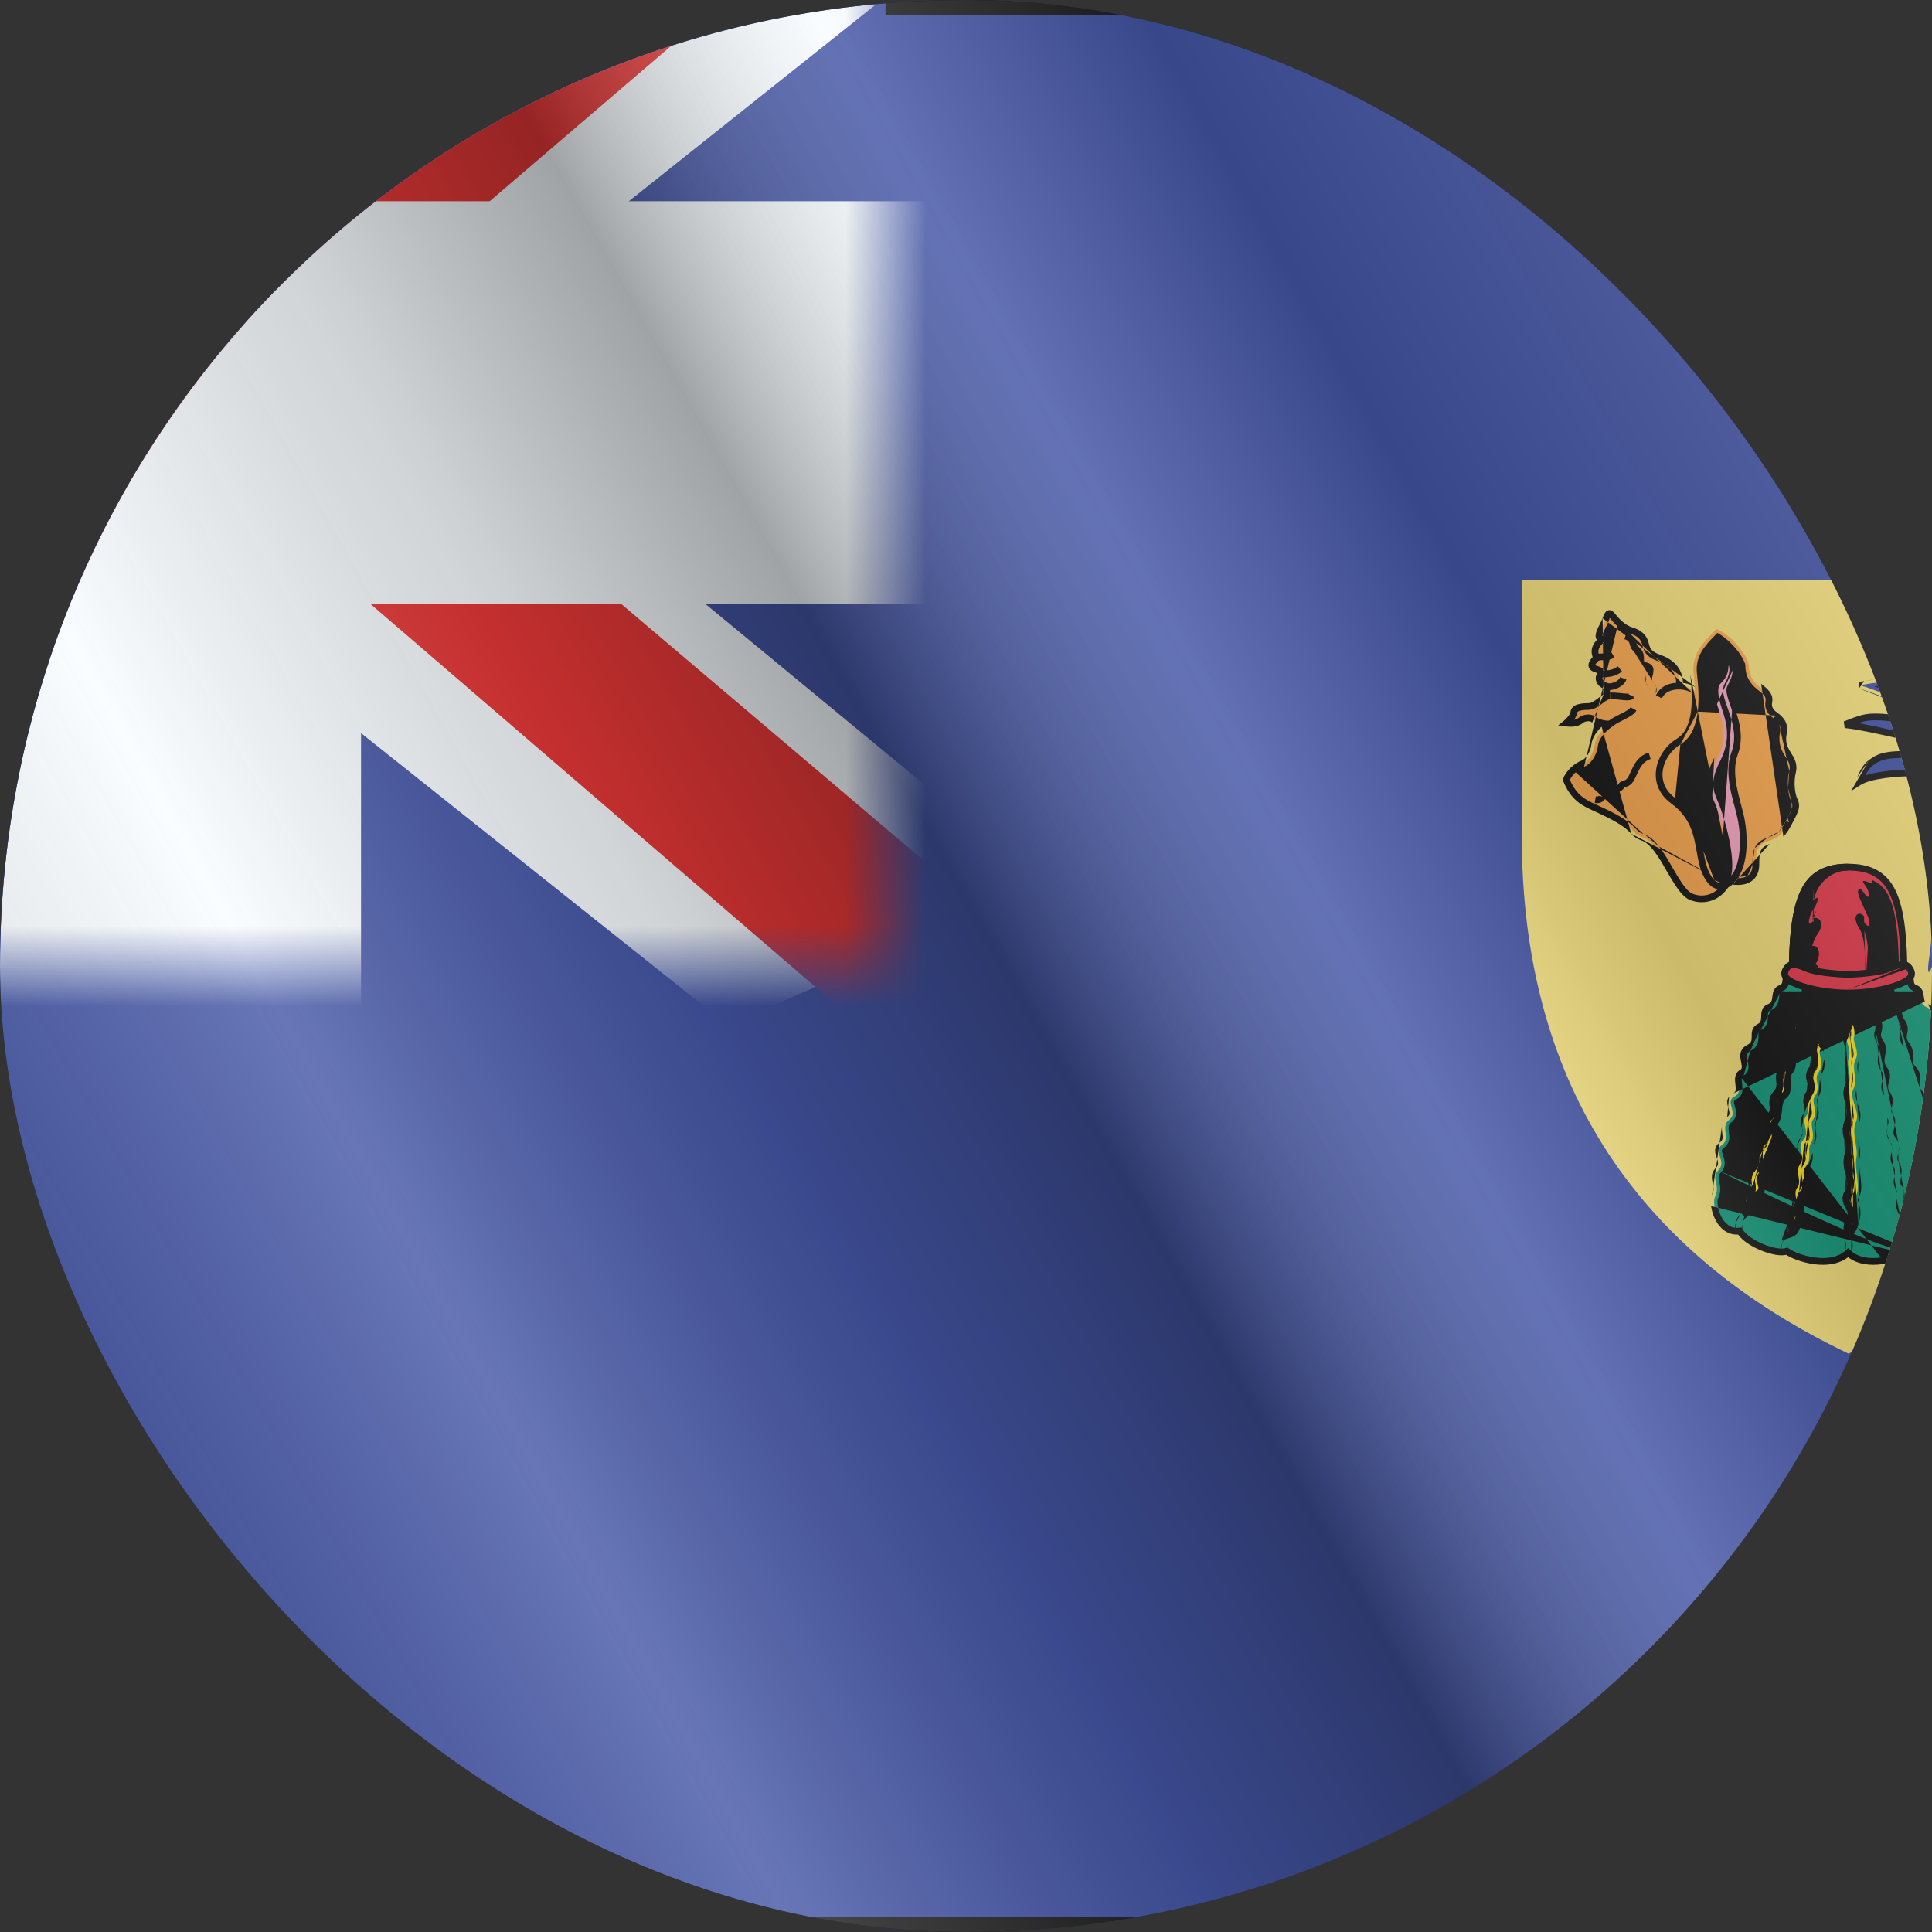 <svg width="24" height="24" viewBox="0 0 24 24" fill="none" xmlns="http://www.w3.org/2000/svg">
<rect x="0" y="0" width="24" height="24" fill="#333333" stroke="none"/>
<g clip-path="url(#clip0_23_17912)">
<path d="M34.944 23.979V0.02H-12.979V23.979H34.944Z" fill="#2B409A"/>
<path fill-rule="evenodd" clip-rule="evenodd" d="M-13.146 24.146H35.111V-0.146H-13.146V24.146ZM-12.812 23.812V0.187H34.777V23.812H-12.812Z" fill="black"/>
<path d="M27.021 7.205C27.021 7.205 27.021 9.594 27.021 10.377C27.021 12.982 25.998 15.366 22.963 16.815C19.927 15.366 18.904 12.982 18.904 10.377C18.904 9.594 18.904 7.205 18.904 7.205H27.021Z" fill="#F2DD6E"/>
<path d="M21.073 8.595C21.014 8.551 20.951 8.524 20.862 8.522C20.882 8.307 20.725 8.214 20.613 8.174C20.5 8.135 20.461 8.091 20.441 8.003C20.422 7.915 20.363 7.861 20.26 7.832C20.157 7.802 20.069 7.7 20.03 7.651C19.991 7.602 19.976 7.611 19.947 7.695C19.917 7.778 19.8 7.935 19.908 7.939C19.829 8.003 19.785 8.076 19.834 8.174C19.78 8.218 19.741 8.282 19.815 8.307C19.888 8.331 19.908 8.351 19.913 8.37C19.847 8.37 19.829 8.502 19.986 8.532C19.952 8.537 19.937 8.644 20.001 8.644C19.913 8.644 19.839 8.777 19.727 8.777C19.614 8.777 19.555 8.801 19.55 8.85C19.545 8.899 19.487 8.958 19.457 8.982C19.541 8.992 19.595 8.982 19.638 8.948C19.683 8.914 19.756 8.904 19.805 8.943C19.854 8.982 19.957 9.002 20.006 8.992C19.898 9.065 19.82 9.163 19.81 9.256C19.8 9.349 19.736 9.457 19.663 9.486C19.59 9.516 19.491 9.594 19.457 9.687C19.55 9.917 19.682 9.974 19.815 10.035C20.05 10.142 20.197 10.221 20.294 10.329C20.392 10.436 20.431 10.358 20.578 10.544C20.725 10.73 20.862 11.082 21.009 11.141C21.156 11.2 21.342 11.161 21.45 10.975C21.558 10.789 21.626 8.909 21.073 8.595Z" fill="#F8A03D"/>
<path fill-rule="evenodd" clip-rule="evenodd" d="M21.414 10.954C21.317 11.121 21.153 11.154 21.025 11.102C20.998 11.092 20.968 11.066 20.933 11.023C20.899 10.981 20.865 10.928 20.83 10.869C20.812 10.84 20.794 10.809 20.776 10.778C20.723 10.686 20.668 10.59 20.611 10.518M21.486 10.995C21.367 11.2 21.159 11.246 20.994 11.18C20.947 11.161 20.905 11.121 20.868 11.075C20.831 11.029 20.794 10.971 20.758 10.912C20.739 10.88 20.72 10.847 20.701 10.815C20.649 10.724 20.598 10.636 20.546 10.57C20.476 10.481 20.435 10.459 20.402 10.445C20.396 10.443 20.391 10.441 20.385 10.438C20.351 10.425 20.312 10.409 20.264 10.357M21.414 10.954C21.418 10.947 21.423 10.933 21.429 10.91ZM21.429 10.91C21.435 10.888 21.441 10.859 21.446 10.825ZM21.446 10.825C21.457 10.757 21.466 10.669 21.473 10.566ZM21.473 10.566C21.485 10.36 21.487 10.1 21.468 9.836ZM21.468 9.836C21.448 9.571 21.409 9.305 21.341 9.086ZM21.341 9.086C21.271 8.864 21.176 8.702 21.052 8.632ZM21.096 8.56C21.041 8.52 20.982 8.492 20.906 8.483C20.905 8.385 20.869 8.31 20.818 8.254C20.76 8.192 20.686 8.156 20.626 8.135C20.573 8.116 20.542 8.098 20.522 8.078C20.503 8.058 20.491 8.034 20.482 7.994C20.471 7.943 20.447 7.899 20.41 7.865C20.374 7.831 20.327 7.808 20.272 7.792C20.229 7.779 20.187 7.751 20.149 7.717C20.112 7.684 20.082 7.648 20.063 7.625C20.052 7.612 20.041 7.599 20.027 7.59C20.02 7.585 20.01 7.581 19.999 7.58C19.986 7.578 19.975 7.581 19.965 7.587C19.947 7.596 19.936 7.614 19.93 7.627C19.922 7.641 19.915 7.66 19.908 7.681M21.096 8.56C21.247 8.648 21.35 8.837 21.42 9.061C21.491 9.288 21.531 9.562 21.551 9.83C21.57 10.098 21.569 10.362 21.556 10.571C21.549 10.676 21.54 10.767 21.528 10.838C21.523 10.874 21.516 10.905 21.51 10.931C21.503 10.956 21.495 10.979 21.486 10.995M20.415 10.36C20.383 10.348 20.36 10.339 20.325 10.3C20.221 10.185 20.066 10.104 19.832 9.997C19.83 9.996 19.828 9.995 19.826 9.994C19.761 9.965 19.702 9.937 19.648 9.892C19.595 9.849 19.545 9.787 19.502 9.687C19.518 9.654 19.543 9.621 19.574 9.594M19.678 9.525C19.727 9.506 19.767 9.464 19.796 9.417C19.825 9.37 19.846 9.314 19.851 9.261C19.859 9.186 19.925 9.097 20.029 9.026L19.997 8.951C19.981 8.954 19.95 8.953 19.915 8.945C19.879 8.937 19.848 8.924 19.831 8.91C19.763 8.856 19.668 8.872 19.613 8.915C19.597 8.928 19.578 8.936 19.553 8.941C19.571 8.917 19.588 8.886 19.592 8.854C19.592 8.849 19.594 8.842 19.614 8.833C19.636 8.824 19.672 8.818 19.727 8.818C19.799 8.818 19.856 8.776 19.898 8.744C19.901 8.742 19.904 8.739 19.906 8.738C19.925 8.723 19.942 8.71 19.958 8.701C19.976 8.69 19.989 8.686 20.001 8.686V8.603C20.001 8.604 20.001 8.604 20.001 8.603C20 8.601 19.998 8.597 19.998 8.59C19.998 8.582 20 8.574 20.002 8.57C20.003 8.568 20.004 8.568 20.004 8.568C20.004 8.568 20.004 8.567 20.004 8.568C20.003 8.569 19.998 8.572 19.992 8.573L19.994 8.491C19.927 8.478 19.91 8.447 19.907 8.432C19.905 8.423 19.907 8.417 19.909 8.414C19.91 8.412 19.911 8.412 19.913 8.412H19.966L19.953 8.36C19.948 8.339 19.934 8.321 19.913 8.306C19.894 8.292 19.866 8.28 19.828 8.267C19.821 8.265 19.818 8.263 19.816 8.262C19.816 8.261 19.816 8.261 19.817 8.26C19.818 8.255 19.822 8.247 19.831 8.236C19.838 8.226 19.849 8.216 19.861 8.207L19.886 8.186L19.872 8.156C19.852 8.116 19.852 8.085 19.862 8.059C19.873 8.03 19.897 8.002 19.934 7.972L20.019 7.903L19.91 7.898C19.908 7.898 19.906 7.898 19.905 7.897C19.905 7.891 19.907 7.88 19.915 7.862C19.924 7.839 19.936 7.814 19.95 7.787L19.951 7.786C19.964 7.76 19.978 7.732 19.986 7.709C19.991 7.696 19.995 7.685 19.998 7.677C20.018 7.703 20.052 7.742 20.093 7.78M20.249 7.872C20.296 7.885 20.33 7.903 20.354 7.926C20.377 7.948 20.392 7.975 20.401 8.012C20.411 8.061 20.429 8.102 20.462 8.136C20.495 8.17 20.54 8.193 20.599 8.214C20.652 8.232 20.712 8.262 20.756 8.31C20.799 8.357 20.829 8.423 20.821 8.518L20.817 8.562L20.861 8.564C20.94 8.566 20.995 8.589 21.048 8.629L21.052 8.632M19.92 8.626C19.916 8.614 19.915 8.601 19.915 8.59C19.915 8.578 19.916 8.566 19.919 8.555C19.866 8.531 19.833 8.492 19.825 8.448C19.82 8.42 19.824 8.391 19.839 8.368C19.841 8.366 19.842 8.364 19.844 8.362C19.833 8.358 19.82 8.352 19.802 8.346C19.777 8.338 19.756 8.325 19.743 8.303C19.73 8.28 19.731 8.256 19.737 8.236C19.745 8.209 19.764 8.184 19.784 8.163C19.768 8.116 19.768 8.071 19.784 8.029C19.796 7.999 19.814 7.973 19.837 7.949C19.83 7.94 19.826 7.93 19.823 7.92C19.817 7.89 19.827 7.857 19.837 7.831C19.847 7.805 19.862 7.776 19.875 7.751L19.876 7.748C19.89 7.721 19.901 7.698 19.908 7.681M19.92 8.626C19.919 8.627 19.917 8.628 19.915 8.629C19.895 8.641 19.874 8.657 19.855 8.671C19.853 8.673 19.85 8.675 19.848 8.677C19.803 8.711 19.767 8.735 19.727 8.735C19.668 8.735 19.619 8.741 19.582 8.756C19.543 8.773 19.513 8.801 19.509 8.846C19.508 8.858 19.498 8.877 19.48 8.899C19.463 8.92 19.444 8.939 19.431 8.95L19.356 9.012L19.452 9.024C19.541 9.034 19.608 9.025 19.664 8.981C19.697 8.955 19.748 8.951 19.779 8.976M19.896 9.027C19.827 9.093 19.777 9.171 19.768 9.252C19.764 9.291 19.748 9.336 19.725 9.373C19.701 9.411 19.673 9.438 19.647 9.448C19.605 9.464 19.558 9.494 19.517 9.532C19.476 9.57 19.438 9.618 19.418 9.673L19.413 9.688L19.419 9.703C19.467 9.823 19.528 9.901 19.595 9.957C19.658 10.009 19.726 10.04 19.789 10.069C19.792 10.07 19.794 10.071 19.797 10.073C20.033 10.181 20.172 10.256 20.264 10.357M20.415 10.36C20.421 10.363 20.427 10.365 20.434 10.368ZM20.434 10.368C20.482 10.389 20.534 10.42 20.611 10.518Z" fill="black"/>
<path d="M21.323 7.812C21.186 7.959 21.009 8.106 21.039 8.37C21.068 8.635 21.097 9.065 20.853 9.212C20.608 9.359 20.49 9.731 20.784 9.947C21.078 10.162 21.087 10.426 21.136 10.671C21.186 10.916 21.313 11.112 21.509 10.945C21.704 10.975 21.812 10.896 21.812 10.74C21.812 10.583 21.822 10.495 21.969 10.446C22.116 10.397 22.155 10.348 22.224 10.216C22.292 10.084 22.331 10.025 22.292 9.947C22.253 9.868 22.238 9.707 22.267 9.589C22.297 9.472 22.228 9.408 22.189 9.335C22.15 9.261 22.135 9.198 22.155 9.1C22.174 9.002 22.125 8.938 22.057 8.889C21.988 8.84 21.959 8.791 21.974 8.713C21.988 8.635 21.925 8.586 21.851 8.527C21.778 8.468 21.724 8.39 21.724 8.272C21.724 8.155 21.499 7.881 21.323 7.812Z" fill="#F8A03D"/>
<path fill-rule="evenodd" clip-rule="evenodd" d="M21.296 10.932C21.243 10.883 21.201 10.783 21.177 10.663C21.171 10.633 21.166 10.602 21.16 10.571M20.809 9.913C20.675 9.815 20.637 9.684 20.657 9.561C20.679 9.435 20.762 9.315 20.874 9.248M21.296 10.932C21.321 10.956 21.347 10.966 21.373 10.965ZM21.373 10.965C21.401 10.965 21.437 10.951 21.482 10.914ZM21.521 10.989C21.472 11.027 21.424 11.047 21.376 11.049C21.322 11.05 21.276 11.028 21.239 10.993C21.167 10.925 21.12 10.804 21.096 10.679L21.096 10.679C21.089 10.647 21.083 10.615 21.078 10.583C21.039 10.367 21.002 10.158 20.759 9.98L20.759 9.98C20.599 9.863 20.549 9.7 20.575 9.547C20.601 9.396 20.699 9.256 20.831 9.176L20.831 9.176C20.936 9.113 20.988 8.986 21.007 8.83C21.026 8.676 21.012 8.507 20.997 8.375M21.877 8.494C21.879 8.496 21.881 8.497 21.883 8.499C21.917 8.526 21.953 8.555 21.978 8.587C22.007 8.623 22.025 8.667 22.015 8.721L21.974 8.713L22.015 8.72C22.009 8.753 22.012 8.775 22.021 8.793C22.031 8.813 22.049 8.833 22.081 8.855L22.081 8.855C22.118 8.882 22.153 8.914 22.176 8.956C22.199 8.999 22.207 9.05 22.196 9.108L22.155 9.1L22.196 9.108C22.187 9.153 22.186 9.188 22.191 9.22C22.196 9.251 22.208 9.281 22.226 9.315L22.189 9.335L22.226 9.315C22.232 9.326 22.24 9.339 22.248 9.352C22.285 9.409 22.336 9.487 22.308 9.599L22.308 9.599C22.294 9.653 22.291 9.718 22.295 9.779C22.3 9.842 22.313 9.896 22.329 9.928C22.354 9.979 22.354 10.024 22.337 10.074C22.325 10.111 22.303 10.153 22.278 10.201C22.272 10.212 22.266 10.223 22.26 10.235L22.26 10.235C22.226 10.301 22.196 10.352 22.154 10.392M21.521 10.989C21.616 11.001 21.698 10.988 21.757 10.947C21.823 10.901 21.854 10.828 21.854 10.74C21.854 10.66 21.857 10.607 21.873 10.569C21.888 10.535 21.916 10.507 21.982 10.485M21.71 10.878C21.671 10.905 21.607 10.918 21.515 10.904L21.496 10.901L21.482 10.914M21.71 10.878C21.747 10.852 21.77 10.808 21.77 10.74ZM21.77 10.74C21.77 10.663 21.772 10.593 21.797 10.536ZM21.797 10.536C21.824 10.474 21.874 10.434 21.956 10.406ZM22.097 10.332C22.066 10.361 22.026 10.383 21.956 10.406L21.956 10.406M22.097 10.332C22.128 10.302 22.152 10.263 22.186 10.197ZM22.186 10.197L22.223 10.216ZM22.206 10.16C22.2 10.171 22.193 10.183 22.186 10.197L22.223 10.216M22.206 10.16C22.231 10.111 22.249 10.078 22.258 10.048ZM22.258 10.048C22.269 10.016 22.268 9.993 22.255 9.965ZM22.255 9.965C22.232 9.919 22.217 9.853 22.212 9.786ZM22.212 9.786C22.207 9.718 22.211 9.643 22.227 9.579ZM22.227 9.579C22.245 9.505 22.219 9.464 22.185 9.41C22.175 9.393 22.163 9.375 22.152 9.354L22.152 9.354C22.131 9.315 22.116 9.276 22.109 9.233C22.102 9.19 22.103 9.144 22.114 9.092L22.114 9.091C22.122 9.052 22.116 9.021 22.102 8.996M21.09 8.84C21.11 8.676 21.095 8.498 21.08 8.366L21.08 8.366C21.056 8.151 21.178 8.023 21.306 7.89C21.315 7.881 21.324 7.871 21.333 7.862C21.406 7.898 21.489 7.971 21.558 8.051C21.595 8.095 21.627 8.14 21.649 8.181C21.672 8.222 21.682 8.254 21.682 8.272C21.682 8.405 21.744 8.495 21.825 8.559L21.825 8.559L21.827 8.561C21.864 8.591 21.893 8.614 21.913 8.638C21.931 8.661 21.937 8.681 21.933 8.705L21.933 8.705C21.924 8.751 21.928 8.793 21.947 8.831C21.965 8.867 21.996 8.897 22.033 8.923C22.033 8.923 22.033 8.923 22.033 8.923L22.057 8.889L22.057 8.889L22.057 8.889M21.09 8.84C21.07 9.003 21.013 9.164 20.874 9.248Z" fill="black"/>
<path d="M21.376 11.009C21.704 10.926 21.675 10.387 21.626 10.162C21.577 9.937 21.451 9.614 21.548 9.359C21.685 8.997 21.381 8.654 21.46 8.517C21.538 8.38 21.528 8.307 21.518 8.262C21.509 8.218 21.435 8.184 21.43 8.277C21.425 8.37 21.401 8.405 21.342 8.463C21.283 8.522 21.298 8.649 21.342 8.791C21.386 8.933 21.479 9.149 21.332 9.433C21.186 9.717 21.246 9.843 21.303 9.976C21.391 10.182 21.602 10.896 21.376 11.009Z" fill="#F89EBD"/>
<path fill-rule="evenodd" clip-rule="evenodd" d="M21.358 10.972L21.387 11.049C21.576 11.001 21.655 10.823 21.684 10.645C21.712 10.466 21.692 10.269 21.667 10.153C21.657 10.107 21.644 10.057 21.63 10.005C21.627 9.992 21.623 9.98 21.62 9.967C21.603 9.901 21.586 9.833 21.573 9.764C21.548 9.626 21.543 9.491 21.587 9.374L21.587 9.374C21.66 9.178 21.615 8.99 21.565 8.841C21.556 8.812 21.546 8.785 21.537 8.76C21.522 8.717 21.509 8.68 21.5 8.645C21.485 8.588 21.485 8.556 21.496 8.538C21.537 8.466 21.556 8.408 21.563 8.361C21.57 8.313 21.564 8.278 21.559 8.253M21.507 10.877C21.556 10.815 21.586 10.73 21.601 10.632C21.628 10.465 21.609 10.28 21.585 10.171C21.576 10.127 21.563 10.079 21.55 10.027C21.546 10.014 21.543 10.001 21.539 9.988C21.522 9.922 21.504 9.851 21.491 9.779C21.465 9.636 21.456 9.483 21.509 9.344C21.572 9.177 21.534 9.013 21.486 8.867C21.478 8.842 21.469 8.817 21.46 8.792C21.445 8.747 21.429 8.704 21.419 8.666C21.404 8.609 21.395 8.547 21.423 8.496M21.507 10.877C21.509 10.863 21.512 10.848 21.514 10.834C21.525 10.742 21.516 10.632 21.498 10.521C21.462 10.299 21.387 10.065 21.341 9.959L21.341 9.959C21.34 9.957 21.339 9.955 21.338 9.953C21.311 9.888 21.286 9.831 21.283 9.759C21.279 9.685 21.298 9.589 21.369 9.452L21.369 9.452C21.512 9.177 21.441 8.959 21.394 8.817C21.39 8.804 21.386 8.791 21.382 8.779L21.382 8.779C21.36 8.709 21.347 8.646 21.345 8.595C21.343 8.542 21.354 8.51 21.372 8.493C21.401 8.463 21.426 8.436 21.443 8.402C21.461 8.367 21.469 8.329 21.472 8.279L21.472 8.279C21.472 8.273 21.473 8.268 21.474 8.265C21.476 8.267 21.477 8.27 21.478 8.272L21.478 8.272C21.482 8.291 21.486 8.315 21.481 8.349C21.476 8.384 21.461 8.431 21.423 8.496M21.358 10.972C21.395 10.953 21.421 10.906 21.431 10.824ZM21.431 10.824C21.441 10.743 21.433 10.642 21.416 10.534ZM21.416 10.534C21.381 10.319 21.308 10.092 21.265 9.992ZM21.265 9.992C21.263 9.989 21.262 9.986 21.26 9.982C21.233 9.92 21.204 9.851 21.2 9.763C21.195 9.67 21.22 9.56 21.295 9.413C21.295 9.413 21.295 9.413 21.295 9.413L21.332 9.433L21.295 9.413M21.302 8.804C21.28 8.731 21.264 8.66 21.262 8.597C21.26 8.536 21.271 8.475 21.313 8.434L21.313 8.434C21.342 8.405 21.358 8.385 21.369 8.364C21.38 8.344 21.386 8.318 21.389 8.275L21.43 8.277L21.389 8.275C21.39 8.247 21.397 8.222 21.413 8.203C21.43 8.182 21.454 8.174 21.477 8.177C21.498 8.18 21.517 8.19 21.53 8.203C21.543 8.216 21.554 8.233 21.559 8.253M21.302 8.804C21.302 8.804 21.302 8.804 21.302 8.804L21.342 8.791L21.302 8.804Z" fill="black"/>
<path fill-rule="evenodd" clip-rule="evenodd" d="M19.926 7.897C19.918 7.897 19.913 7.898 19.908 7.898V7.981C19.916 7.981 19.925 7.981 19.934 7.98C19.937 7.98 19.939 7.98 19.942 7.98C19.954 7.979 19.963 7.979 19.971 7.98C19.977 7.98 19.979 7.981 19.979 7.981C19.979 7.981 19.979 7.981 19.979 7.981C19.975 7.978 19.974 7.975 19.974 7.974C19.974 7.974 19.974 7.974 19.974 7.974H20.057C20.057 7.95 20.048 7.929 20.029 7.915C20.013 7.902 19.994 7.898 19.98 7.897C19.965 7.895 19.95 7.896 19.938 7.896C19.933 7.897 19.929 7.897 19.926 7.897Z" fill="black"/>
<path fill-rule="evenodd" clip-rule="evenodd" d="M19.868 8.12C19.85 8.122 19.829 8.127 19.81 8.141L19.859 8.208C19.862 8.206 19.867 8.204 19.878 8.202C19.888 8.201 19.898 8.201 19.912 8.201C19.915 8.201 19.919 8.201 19.923 8.201C19.959 8.2 20.007 8.198 20.056 8.169L20.014 8.097C19.985 8.114 19.955 8.117 19.921 8.117C19.918 8.118 19.916 8.118 19.913 8.118C19.899 8.118 19.883 8.118 19.868 8.12Z" fill="black"/>
<path fill-rule="evenodd" clip-rule="evenodd" d="M20.097 8.277C20.036 8.326 19.97 8.329 19.913 8.329V8.412C19.973 8.412 20.064 8.41 20.149 8.342L20.097 8.277Z" fill="black"/>
<path fill-rule="evenodd" clip-rule="evenodd" d="M20.068 8.469C20.038 8.483 20.006 8.49 19.986 8.49V8.573C20.02 8.573 20.065 8.563 20.105 8.543C20.145 8.523 20.187 8.49 20.204 8.44L20.125 8.413C20.118 8.434 20.098 8.453 20.068 8.469Z" fill="black"/>
<path fill-rule="evenodd" clip-rule="evenodd" d="M20.137 8.61C20.094 8.606 20.043 8.601 19.999 8.603L20.003 8.686C20.04 8.684 20.082 8.689 20.124 8.693C20.136 8.694 20.149 8.695 20.161 8.697C20.186 8.699 20.212 8.701 20.234 8.699C20.245 8.698 20.257 8.696 20.268 8.691C20.28 8.686 20.294 8.677 20.302 8.661L20.228 8.622C20.23 8.619 20.232 8.617 20.234 8.616L20.236 8.614L20.236 8.614C20.236 8.614 20.236 8.614 20.236 8.614L20.234 8.615C20.232 8.615 20.23 8.615 20.227 8.616C20.213 8.617 20.194 8.616 20.169 8.614C20.159 8.613 20.148 8.612 20.137 8.61Z" fill="black"/>
<path fill-rule="evenodd" clip-rule="evenodd" d="M20.056 8.908C20.027 8.923 19.999 8.941 19.977 8.962L20.034 9.022C20.049 9.009 20.07 8.995 20.096 8.98C20.116 8.969 20.137 8.959 20.159 8.948C20.166 8.944 20.173 8.941 20.18 8.937C20.209 8.922 20.239 8.907 20.264 8.89C20.289 8.873 20.314 8.853 20.328 8.826L20.256 8.786C20.251 8.795 20.239 8.806 20.218 8.821C20.197 8.835 20.172 8.848 20.143 8.863C20.136 8.866 20.13 8.869 20.123 8.873C20.101 8.884 20.077 8.896 20.056 8.908Z" fill="black"/>
<path fill-rule="evenodd" clip-rule="evenodd" d="M20.526 8.455C20.523 8.445 20.521 8.431 20.526 8.409L20.485 8.4L20.526 8.409C20.532 8.385 20.537 8.364 20.539 8.346C20.541 8.328 20.542 8.307 20.534 8.288C20.525 8.267 20.509 8.253 20.492 8.244C20.476 8.235 20.455 8.229 20.433 8.222C20.427 8.221 20.424 8.219 20.424 8.219C20.424 8.218 20.424 8.218 20.424 8.218C20.422 8.213 20.422 8.206 20.422 8.184C20.422 8.165 20.421 8.139 20.412 8.111C20.401 8.082 20.382 8.054 20.349 8.029L20.349 8.029C20.337 8.019 20.335 8.011 20.329 7.992C20.327 7.985 20.324 7.976 20.32 7.965C20.314 7.946 20.304 7.925 20.285 7.906C20.266 7.887 20.239 7.872 20.204 7.861L20.179 7.94C20.205 7.948 20.218 7.957 20.226 7.965C20.233 7.972 20.238 7.98 20.242 7.992C20.243 7.995 20.244 7.999 20.245 8.003C20.251 8.027 20.262 8.067 20.299 8.095M20.526 8.455C20.53 8.466 20.536 8.475 20.545 8.487ZM20.545 8.487C20.546 8.488 20.547 8.489 20.548 8.49ZM20.548 8.49C20.556 8.501 20.568 8.517 20.575 8.536ZM20.575 8.536C20.583 8.561 20.581 8.587 20.567 8.615ZM20.567 8.615L20.492 8.576ZM20.492 8.576C20.498 8.566 20.496 8.563 20.496 8.563ZM20.496 8.563C20.496 8.562 20.496 8.562 20.496 8.562ZM20.496 8.562C20.494 8.558 20.491 8.553 20.479 8.538ZM20.479 8.538C20.469 8.525 20.455 8.506 20.447 8.481ZM20.447 8.481C20.438 8.455 20.436 8.426 20.445 8.39ZM20.456 8.335C20.454 8.348 20.451 8.365 20.445 8.39L20.445 8.39M20.456 8.335C20.457 8.326 20.457 8.321 20.457 8.32Z" fill="black"/>
<path fill-rule="evenodd" clip-rule="evenodd" d="M20.645 8.674C20.695 8.57 20.812 8.564 20.862 8.564V8.48C20.815 8.48 20.643 8.483 20.57 8.639L20.645 8.674Z" fill="black"/>
<path fill-rule="evenodd" clip-rule="evenodd" d="M19.859 9.888C19.853 9.893 19.843 9.896 19.824 9.893L19.81 9.975C19.848 9.982 19.88 9.975 19.906 9.958C19.93 9.941 19.945 9.918 19.955 9.899M19.859 9.888C19.867 9.883 19.874 9.874 19.88 9.862ZM19.88 9.862C19.881 9.86 19.882 9.858 19.883 9.855ZM19.883 9.855C19.89 9.842 19.899 9.823 19.913 9.809ZM19.913 9.809C19.933 9.789 19.959 9.779 19.991 9.778ZM19.995 9.861C20.023 9.86 20.06 9.855 20.092 9.845C20.108 9.84 20.125 9.833 20.14 9.823C20.154 9.814 20.168 9.801 20.177 9.783C20.179 9.782 20.182 9.781 20.187 9.78C20.188 9.779 20.188 9.779 20.188 9.779C20.193 9.778 20.2 9.776 20.206 9.773C20.222 9.768 20.24 9.759 20.258 9.743C20.276 9.728 20.293 9.706 20.307 9.676C20.317 9.657 20.325 9.639 20.333 9.622C20.349 9.587 20.364 9.555 20.384 9.524C20.412 9.481 20.448 9.447 20.505 9.428L20.48 9.349C20.4 9.374 20.35 9.423 20.314 9.478C20.291 9.514 20.271 9.556 20.254 9.594C20.247 9.61 20.24 9.625 20.233 9.639C20.222 9.661 20.212 9.673 20.203 9.681C20.195 9.688 20.187 9.692 20.178 9.695C20.174 9.697 20.17 9.698 20.165 9.699C20.159 9.701 20.151 9.703 20.145 9.706C20.13 9.712 20.112 9.723 20.102 9.746C20.102 9.746 20.102 9.746 20.102 9.746C20.102 9.746 20.101 9.749 20.095 9.753C20.088 9.757 20.079 9.761 20.067 9.765C20.043 9.773 20.015 9.777 19.991 9.778" fill="black"/>
<path d="M24.896 8.537C24.676 8.223 24.224 8.166 24.035 8.37C23.77 8.654 23.799 9.113 23.868 9.682C23.956 10.407 24.053 11.374 23.966 11.895C23.947 12.012 23.931 12.206 24.025 11.944C24.162 11.562 24.142 10.642 24.093 9.8C24.044 8.958 24.047 8.683 24.196 8.546C24.314 8.439 24.546 8.444 24.727 8.625C24.757 8.642 25.009 8.676 25.068 8.625C25.285 8.424 25.479 8.439 25.596 8.546C25.745 8.683 25.748 8.958 25.699 9.8C25.65 10.642 25.631 11.562 25.768 11.944C25.862 12.206 25.846 12.012 25.826 11.895C25.74 11.374 25.836 10.407 25.924 9.682C25.994 9.113 26.022 8.654 25.758 8.37C25.568 8.166 25.116 8.223 24.896 8.537Z" fill="#2B409A"/>
<path fill-rule="evenodd" clip-rule="evenodd" d="M25.771 11.798C25.73 11.61 25.71 11.347 25.706 11.044C25.7 10.662 25.717 10.223 25.741 9.802C25.765 9.382 25.777 9.1 25.764 8.906C25.75 8.711 25.711 8.595 25.625 8.515C25.558 8.454 25.469 8.419 25.366 8.428C25.264 8.437 25.153 8.489 25.039 8.594L25.068 8.625L25.04 8.593C25.036 8.597 25.021 8.603 24.989 8.607C24.962 8.61 24.93 8.611 24.897 8.609L24.931 8.561C25.034 8.414 25.191 8.327 25.346 8.301M25.924 8.923C25.907 8.706 25.851 8.531 25.727 8.399ZM24.896 8.609L24.862 8.561C24.759 8.414 24.601 8.327 24.447 8.301C24.292 8.275 24.148 8.311 24.066 8.399L24.066 8.399C23.942 8.531 23.885 8.706 23.868 8.923C23.851 9.139 23.875 9.393 23.91 9.677L23.91 9.677C23.954 10.04 24 10.464 24.025 10.862C24.046 11.211 24.051 11.544 24.022 11.799C24.062 11.612 24.082 11.348 24.087 11.044C24.093 10.662 24.076 10.223 24.051 9.802L24.051 9.802C24.027 9.382 24.015 9.1 24.029 8.906C24.042 8.711 24.081 8.595 24.168 8.515L24.168 8.515C24.305 8.39 24.56 8.403 24.751 8.589C24.753 8.59 24.755 8.59 24.758 8.591C24.767 8.593 24.778 8.595 24.792 8.598C24.819 8.602 24.854 8.606 24.889 8.609C24.891 8.609 24.893 8.609 24.896 8.609ZM25.771 11.798C25.742 11.543 25.747 11.211 25.768 10.862C25.792 10.464 25.839 10.04 25.883 9.677M25.881 11.985C25.878 11.954 25.873 11.918 25.868 11.888L25.868 11.888C25.825 11.633 25.827 11.265 25.852 10.868C25.876 10.471 25.922 10.049 25.966 9.687L25.966 9.687C26.001 9.403 26.026 9.142 26.008 8.916C25.991 8.689 25.93 8.493 25.789 8.342L25.789 8.342C25.681 8.226 25.504 8.189 25.331 8.218C25.174 8.245 25.012 8.328 24.896 8.468C24.78 8.328 24.619 8.245 24.461 8.218C24.288 8.189 24.112 8.226 24.004 8.342M25.881 11.985C25.883 12.015 25.885 12.048 25.881 12.069ZM25.881 12.069C25.88 12.075 25.878 12.083 25.874 12.09ZM25.874 12.09C25.87 12.098 25.861 12.112 25.84 12.116ZM25.84 12.116C25.821 12.12 25.806 12.11 25.8 12.105ZM25.8 12.105C25.794 12.1 25.788 12.093 25.785 12.087ZM25.785 12.087C25.77 12.065 25.752 12.023 25.728 11.958ZM23.995 11.9L23.966 11.895L23.995 11.9M25.728 11.958L25.728 11.958ZM25.728 11.958C25.657 11.76 25.628 11.428 25.622 11.045ZM25.622 11.045C25.616 10.661 25.633 10.219 25.657 9.797ZM25.657 9.797C25.682 9.376 25.693 9.099 25.68 8.911ZM25.68 8.911C25.667 8.723 25.63 8.634 25.568 8.577ZM24.999 8.691C25.032 8.687 25.07 8.678 25.095 8.656L25.096 8.656L25.096 8.656C25.2 8.56 25.295 8.519 25.373 8.512C25.451 8.505 25.517 8.531 25.568 8.577M24.999 8.691C24.963 8.695 24.922 8.695 24.884 8.692ZM24.884 8.692C24.846 8.69 24.808 8.686 24.778 8.681ZM24.778 8.681C24.763 8.678 24.749 8.675 24.738 8.672ZM24.738 8.672C24.728 8.67 24.716 8.666 24.706 8.661ZM24.706 8.661L24.706 8.662ZM24.706 8.662L24.698 8.654ZM24.698 8.654C24.527 8.484 24.321 8.489 24.225 8.577Z" fill="black"/>
<path d="M23.805 9.599C23.54 9.601 23.229 9.628 23.09 9.717C23.134 9.619 23.163 9.531 23.246 9.472C23.322 9.419 23.393 9.357 23.78 9.375C23.78 9.433 23.8 9.539 23.805 9.599Z" fill="#2B409A"/>
<path fill-rule="evenodd" clip-rule="evenodd" d="M22.994 9.827L23.112 9.752C23.174 9.713 23.279 9.685 23.406 9.667C23.532 9.649 23.673 9.642 23.805 9.641L23.85 9.64L23.846 9.595C23.844 9.571 23.84 9.538 23.835 9.506C23.834 9.498 23.833 9.489 23.832 9.481C23.826 9.439 23.822 9.401 23.822 9.375V9.335L23.782 9.333C23.587 9.324 23.467 9.335 23.386 9.356C23.308 9.377 23.266 9.406 23.23 9.432C23.227 9.434 23.225 9.436 23.222 9.437M22.994 9.827L23.052 9.699ZM23.173 9.632C23.238 9.611 23.315 9.595 23.394 9.584C23.51 9.567 23.637 9.56 23.758 9.557C23.756 9.545 23.754 9.533 23.753 9.519C23.751 9.51 23.75 9.501 23.749 9.492C23.745 9.466 23.742 9.44 23.74 9.416C23.572 9.41 23.472 9.421 23.407 9.437C23.344 9.454 23.313 9.476 23.278 9.501C23.276 9.502 23.273 9.504 23.271 9.506L23.271 9.506C23.225 9.538 23.199 9.58 23.173 9.632ZM23.052 9.699C23.057 9.687 23.062 9.675 23.068 9.662ZM23.068 9.662C23.103 9.581 23.14 9.496 23.222 9.437Z" fill="black"/>
<path d="M23.765 9.17C23.489 9.112 23.109 9.018 22.919 9.002C22.972 8.982 23.042 8.952 23.105 8.933C23.206 8.902 23.312 8.883 23.766 8.956C23.761 9.007 23.765 9.1 23.765 9.17Z" fill="#2B409A"/>
<path fill-rule="evenodd" clip-rule="evenodd" d="M23.806 9.222L23.807 9.171C23.807 9.145 23.807 9.117 23.806 9.09C23.806 9.078 23.806 9.066 23.805 9.055C23.805 9.016 23.805 8.983 23.808 8.96L23.811 8.921L23.772 8.914C23.317 8.842 23.204 8.859 23.092 8.893L23.105 8.933L23.092 8.893C23.092 8.893 23.092 8.893 23.092 8.893C23.05 8.906 23.002 8.924 22.96 8.941C22.94 8.949 22.921 8.956 22.904 8.962L22.915 9.044C23.007 9.052 23.147 9.079 23.301 9.111C23.373 9.127 23.449 9.144 23.524 9.16C23.605 9.179 23.685 9.196 23.756 9.211L23.806 9.222ZM23.087 8.983C23.097 8.98 23.107 8.976 23.117 8.973L23.117 8.973C23.206 8.946 23.301 8.926 23.722 8.991C23.721 9.012 23.721 9.034 23.721 9.056C23.722 9.068 23.722 9.08 23.722 9.092C23.722 9.101 23.722 9.11 23.723 9.118C23.665 9.106 23.605 9.092 23.543 9.079C23.469 9.062 23.393 9.045 23.319 9.029C23.237 9.012 23.158 8.996 23.087 8.983Z" fill="black"/>
<path d="M23.78 8.765C23.546 8.671 23.27 8.561 23.105 8.512C23.161 8.504 23.235 8.488 23.3 8.482C23.401 8.472 23.468 8.435 23.838 8.563C23.814 8.61 23.791 8.71 23.78 8.765Z" fill="#2B409A"/>
<path fill-rule="evenodd" clip-rule="evenodd" d="M23.812 8.824L23.822 8.773C23.827 8.747 23.835 8.709 23.845 8.672C23.855 8.635 23.866 8.601 23.876 8.582L23.898 8.539L23.852 8.523C23.665 8.459 23.552 8.435 23.471 8.429C23.411 8.425 23.368 8.431 23.331 8.436C23.319 8.438 23.308 8.439 23.297 8.44M23.812 8.824L23.765 8.804ZM23.765 8.804C23.53 8.71 23.256 8.601 23.093 8.553ZM23.28 8.526C23.423 8.577 23.593 8.645 23.75 8.708C23.754 8.689 23.759 8.67 23.764 8.65C23.769 8.63 23.776 8.608 23.782 8.588C23.625 8.536 23.53 8.517 23.465 8.513C23.415 8.509 23.383 8.513 23.349 8.518C23.335 8.52 23.321 8.522 23.305 8.524L23.305 8.524C23.297 8.525 23.289 8.525 23.28 8.526ZM23.157 8.461C23.136 8.465 23.116 8.468 23.098 8.471L23.093 8.553M23.157 8.461C23.202 8.453 23.252 8.444 23.296 8.44Z" fill="black"/>
<path d="M24.12 8.243C23.998 8.093 23.845 7.889 23.765 7.802C23.653 7.68 23.521 7.606 23.437 7.577C23.442 7.67 23.545 7.802 23.653 7.949C23.725 8.048 23.864 8.224 23.966 8.355C23.993 8.311 24.071 8.264 24.12 8.243Z" fill="#2B409A"/>
<path fill-rule="evenodd" clip-rule="evenodd" d="M23.971 8.429L24.002 8.377C24.011 8.363 24.031 8.344 24.059 8.325C24.085 8.307 24.114 8.291 24.136 8.282L24.189 8.261L24.153 8.217C24.109 8.163 24.061 8.101 24.013 8.04C23.929 7.934 23.848 7.83 23.796 7.774L23.796 7.774C23.679 7.646 23.541 7.569 23.451 7.538L23.392 7.517L23.395 7.579C23.398 7.638 23.431 7.702 23.471 7.765C23.505 7.82 23.549 7.879 23.593 7.94C23.602 7.951 23.61 7.963 23.619 7.974L23.619 7.974C23.679 8.056 23.784 8.19 23.876 8.308C23.896 8.334 23.915 8.358 23.933 8.381L23.971 8.429ZM23.942 8.256C23.85 8.138 23.746 8.005 23.687 7.924L23.653 7.949L23.687 7.924C23.678 7.912 23.669 7.901 23.661 7.889C23.616 7.828 23.575 7.772 23.542 7.721C23.526 7.696 23.513 7.673 23.503 7.652C23.574 7.69 23.659 7.749 23.735 7.831C23.784 7.885 23.861 7.983 23.943 8.087C23.98 8.134 24.018 8.183 24.055 8.229C24.04 8.237 24.025 8.246 24.011 8.256C23.997 8.266 23.982 8.277 23.968 8.29C23.96 8.278 23.951 8.267 23.942 8.256Z" fill="black"/>
<path d="M23.701 12.073C23.756 12.154 23.699 12.241 23.793 12.276C23.903 12.317 23.807 12.461 23.937 12.513C24.052 12.558 23.938 12.696 24.062 12.758C24.174 12.814 24.044 12.944 24.192 13.018C24.341 13.093 24.164 13.26 24.276 13.325C24.387 13.39 24.239 13.557 24.368 13.622C24.498 13.687 24.313 13.817 24.433 13.909C24.554 14.002 24.406 14.141 24.526 14.225C24.647 14.309 24.452 14.42 24.573 14.541C24.666 14.633 24.539 14.724 24.61 14.866C24.656 14.958 24.563 15.33 24.303 15.293C24.211 15.45 23.849 15.589 23.719 15.543C23.589 15.636 23.171 15.766 22.958 15.562C22.744 15.766 22.326 15.636 22.197 15.543C22.067 15.589 21.705 15.45 21.612 15.293C21.352 15.33 21.259 14.958 21.305 14.866C21.376 14.724 21.25 14.633 21.343 14.541C21.463 14.42 21.268 14.309 21.389 14.225C21.51 14.141 21.361 14.002 21.482 13.909C21.602 13.817 21.417 13.687 21.547 13.622C21.677 13.557 21.528 13.39 21.64 13.325C21.751 13.26 21.575 13.093 21.723 13.018C21.872 12.944 21.742 12.814 21.853 12.758C21.977 12.696 21.863 12.558 21.978 12.513C22.108 12.461 22.012 12.317 22.122 12.276C22.218 12.24 22.157 12.151 22.217 12.07C22.494 12.178 23.349 12.256 23.701 12.073Z" fill="#009270"/>
<path fill-rule="evenodd" clip-rule="evenodd" d="M23.726 15.588C23.765 15.597 23.812 15.595 23.859 15.587C23.916 15.577 23.979 15.558 24.041 15.533C24.102 15.508 24.163 15.475 24.215 15.439C24.258 15.409 24.297 15.374 24.324 15.336C24.465 15.344 24.558 15.248 24.609 15.146C24.636 15.092 24.653 15.034 24.659 14.982C24.666 14.933 24.665 14.882 24.647 14.847C24.619 14.791 24.629 14.747 24.64 14.696L24.64 14.694C24.646 14.668 24.652 14.638 24.649 14.607C24.646 14.573 24.632 14.541 24.602 14.511L24.573 14.541L24.602 14.511C24.579 14.488 24.574 14.469 24.573 14.451C24.573 14.431 24.579 14.41 24.589 14.383C24.59 14.381 24.59 14.379 24.591 14.377C24.599 14.354 24.61 14.323 24.609 14.292M23.726 15.588C23.65 15.636 23.516 15.687 23.375 15.705C23.234 15.723 23.076 15.709 22.958 15.617C22.84 15.709 22.681 15.723 22.541 15.705C22.399 15.687 22.265 15.636 22.189 15.588C22.15 15.597 22.104 15.595 22.056 15.587C21.999 15.577 21.936 15.558 21.874 15.533C21.813 15.508 21.752 15.475 21.7 15.439C21.657 15.409 21.619 15.374 21.591 15.336C21.45 15.344 21.357 15.248 21.306 15.146C21.279 15.092 21.263 15.034 21.256 14.982M21.268 14.847C21.296 14.791 21.287 14.747 21.275 14.696L21.275 14.694C21.27 14.668 21.263 14.638 21.266 14.607C21.269 14.573 21.283 14.541 21.313 14.511L21.313 14.511C21.336 14.488 21.342 14.469 21.342 14.451C21.343 14.431 21.336 14.41 21.326 14.383C21.326 14.381 21.325 14.379 21.325 14.377C21.316 14.354 21.305 14.323 21.306 14.292C21.307 14.253 21.326 14.218 21.365 14.191L21.365 14.191C21.386 14.176 21.394 14.161 21.397 14.146C21.4 14.127 21.398 14.106 21.394 14.076L21.394 14.074C21.391 14.047 21.386 14.013 21.392 13.979M23.364 15.622C23.222 15.64 23.08 15.621 22.986 15.531L22.958 15.504L22.929 15.531C22.835 15.621 22.693 15.64 22.551 15.622C22.409 15.604 22.279 15.551 22.221 15.509L22.203 15.496L22.183 15.504C22.16 15.512 22.122 15.513 22.07 15.505C22.02 15.496 21.963 15.479 21.906 15.456C21.849 15.432 21.794 15.403 21.748 15.371C21.701 15.338 21.667 15.304 21.648 15.271L21.634 15.247L21.606 15.251C21.502 15.266 21.427 15.201 21.381 15.109C21.358 15.063 21.344 15.014 21.338 14.971C21.333 14.926 21.337 14.896 21.343 14.884L21.343 14.884C21.384 14.802 21.369 14.733 21.358 14.682C21.357 14.68 21.357 14.678 21.356 14.676C21.351 14.649 21.347 14.631 21.349 14.615C21.35 14.601 21.355 14.587 21.372 14.57C21.409 14.533 21.425 14.493 21.425 14.453C21.426 14.416 21.414 14.381 21.405 14.355L21.405 14.355C21.395 14.326 21.389 14.309 21.39 14.294C21.39 14.284 21.392 14.274 21.413 14.259C21.452 14.232 21.471 14.198 21.479 14.161C21.485 14.129 21.48 14.095 21.477 14.069C21.477 14.068 21.477 14.067 21.477 14.066C21.473 14.036 21.471 14.014 21.474 13.993C21.478 13.976 21.486 13.959 21.507 13.943L21.507 13.943C21.547 13.912 21.564 13.876 21.566 13.837C21.568 13.803 21.559 13.771 21.552 13.746C21.551 13.745 21.551 13.745 21.551 13.743C21.543 13.715 21.539 13.699 21.54 13.686C21.541 13.681 21.542 13.678 21.545 13.674C21.548 13.671 21.553 13.665 21.566 13.659L21.566 13.659C21.609 13.637 21.632 13.604 21.641 13.567C21.649 13.533 21.645 13.496 21.642 13.468L21.641 13.464C21.638 13.435 21.635 13.414 21.638 13.395M21.343 14.541L21.343 14.541L21.343 14.541C23.506 15.604 23.636 15.551 23.695 15.509M23.845 15.505C23.794 15.513 23.755 15.512 23.733 15.504L23.712 15.496L23.695 15.509M23.845 15.505C23.895 15.496 23.952 15.479 24.009 15.456ZM24.009 15.456C24.066 15.432 24.121 15.403 24.167 15.371ZM24.167 15.371C24.214 15.338 24.249 15.304 24.268 15.271ZM24.534 15.109C24.488 15.201 24.414 15.266 24.309 15.251L24.282 15.247L24.268 15.271M24.534 15.109C24.557 15.063 24.571 15.014 24.577 14.971ZM24.577 14.971C24.583 14.926 24.578 14.896 24.573 14.884ZM24.573 14.884L24.573 14.884ZM24.573 14.884C24.532 14.802 24.547 14.733 24.558 14.682ZM24.558 14.682C24.558 14.68 24.558 14.678 24.559 14.676ZM24.559 14.676C24.565 14.649 24.568 14.631 24.566 14.615ZM24.566 14.615C24.565 14.601 24.56 14.587 24.543 14.57ZM24.543 14.57C24.506 14.533 24.491 14.493 24.49 14.453ZM24.49 14.453C24.489 14.416 24.501 14.381 24.51 14.355ZM24.51 14.355C24.52 14.326 24.526 14.309 24.526 14.294ZM24.526 14.294C24.526 14.284 24.523 14.274 24.503 14.259ZM21.456 13.877C21.477 13.861 21.482 13.846 21.483 13.832C21.484 13.814 21.479 13.794 21.471 13.767C21.471 13.766 21.47 13.765 21.47 13.764C21.463 13.74 21.454 13.707 21.457 13.676C21.46 13.658 21.466 13.64 21.479 13.624M24.503 14.259L24.503 14.259ZM24.523 13.979C24.529 14.013 24.525 14.047 24.521 14.074ZM24.521 14.074L24.521 14.076ZM24.521 14.076C24.518 14.106 24.515 14.127 24.519 14.146ZM24.519 14.146C24.522 14.162 24.529 14.176 24.55 14.191ZM24.503 14.259C24.463 14.232 24.444 14.198 24.437 14.161ZM24.437 14.161C24.431 14.129 24.435 14.095 24.438 14.069ZM24.438 14.069L24.439 14.066ZM24.439 14.066C24.442 14.036 24.445 14.014 24.441 13.994ZM24.441 13.994C24.438 13.976 24.43 13.959 24.408 13.943ZM24.408 13.943L24.408 13.943ZM21.528 13.585C21.549 13.574 21.557 13.561 21.56 13.547C21.564 13.53 21.562 13.508 21.559 13.478C21.559 13.476 21.558 13.473 21.558 13.471C21.555 13.445 21.551 13.413 21.555 13.383C21.561 13.347 21.578 13.312 21.619 13.289L21.619 13.289C21.627 13.284 21.631 13.279 21.633 13.275C21.635 13.271 21.637 13.266 21.637 13.258C21.638 13.241 21.634 13.222 21.629 13.196C21.628 13.192 21.628 13.187 21.627 13.183C21.621 13.154 21.614 13.116 21.622 13.079C21.632 13.039 21.657 13.005 21.704 12.981L21.704 12.981C21.735 12.966 21.747 12.951 21.752 12.937C21.759 12.922 21.76 12.905 21.76 12.882C21.76 12.879 21.76 12.876 21.76 12.872C21.76 12.852 21.76 12.825 21.767 12.801C21.775 12.769 21.796 12.741 21.834 12.721L21.834 12.721C21.857 12.71 21.865 12.698 21.87 12.685C21.876 12.671 21.877 12.653 21.878 12.628C21.878 12.627 21.878 12.625 21.878 12.624C21.878 12.602 21.879 12.573 21.889 12.547C21.9 12.515 21.924 12.489 21.963 12.474C21.987 12.464 21.997 12.453 22.003 12.441C22.01 12.427 22.014 12.409 22.017 12.385C22.017 12.383 22.017 12.381 22.017 12.379C22.02 12.358 22.023 12.331 22.033 12.307C22.046 12.277 22.069 12.251 22.108 12.237L22.108 12.237C22.124 12.231 22.13 12.224 22.133 12.219C22.137 12.212 22.14 12.203 22.142 12.185C22.142 12.181 22.142 12.177 22.143 12.172C22.146 12.139 22.15 12.09 22.183 12.045L22.202 12.019L22.232 12.031C22.364 12.083 22.641 12.129 22.932 12.139C23.077 12.144 23.223 12.14 23.354 12.124C23.486 12.108 23.6 12.079 23.682 12.037L23.715 12.02L23.735 12.05C23.765 12.094 23.77 12.141 23.773 12.172C23.773 12.178 23.773 12.182 23.774 12.187C23.776 12.204 23.779 12.213 23.782 12.219C23.785 12.224 23.791 12.231 23.808 12.237L23.808 12.237C23.846 12.251 23.869 12.277 23.882 12.307C23.892 12.331 23.896 12.358 23.898 12.379C23.898 12.381 23.899 12.383 23.899 12.385C23.902 12.409 23.905 12.427 23.912 12.441M24.437 13.624C24.424 13.607 24.407 13.595 24.387 13.585C24.366 13.574 24.359 13.561 24.355 13.547C24.351 13.53 24.353 13.508 24.357 13.478C24.357 13.476 24.357 13.473 24.357 13.471C24.36 13.445 24.364 13.413 24.36 13.383C24.355 13.347 24.337 13.312 24.297 13.289L24.297 13.289C24.288 13.284 24.285 13.279 24.282 13.275C24.28 13.271 24.279 13.266 24.278 13.258C24.277 13.241 24.281 13.222 24.286 13.196C24.287 13.192 24.288 13.187 24.289 13.183C24.294 13.154 24.301 13.116 24.293 13.079C24.284 13.039 24.258 13.005 24.211 12.981L24.211 12.981C24.181 12.966 24.169 12.951 24.163 12.937C24.156 12.922 24.155 12.905 24.155 12.882C24.155 12.879 24.155 12.876 24.155 12.872C24.155 12.852 24.155 12.825 24.149 12.801C24.14 12.769 24.119 12.741 24.081 12.721L24.081 12.721C24.059 12.71 24.05 12.698 24.045 12.685C24.04 12.671 24.038 12.653 24.038 12.628C24.038 12.627 24.038 12.625 24.038 12.624C24.037 12.602 24.036 12.573 24.027 12.547C24.015 12.515 23.992 12.489 23.952 12.474M24.437 13.624C24.449 13.64 24.456 13.658 24.458 13.676ZM24.458 13.676C24.462 13.707 24.452 13.74 24.445 13.764ZM24.445 13.764C24.445 13.765 24.445 13.766 24.445 13.767ZM24.445 13.767C24.436 13.794 24.431 13.814 24.432 13.832ZM24.432 13.832C24.433 13.846 24.438 13.861 24.459 13.877ZM24.408 13.943C24.369 13.912 24.351 13.876 24.349 13.837ZM24.349 13.837C24.347 13.803 24.357 13.771 24.364 13.746ZM24.364 13.746C24.364 13.745 24.364 13.745 24.364 13.743ZM24.364 13.743C24.373 13.715 24.377 13.699 24.375 13.686ZM24.375 13.686C24.375 13.681 24.373 13.678 24.37 13.674ZM24.37 13.674C24.368 13.671 24.362 13.665 24.35 13.659ZM24.35 13.659L24.35 13.659ZM24.35 13.659C24.306 13.637 24.283 13.604 24.274 13.567ZM24.274 13.567C24.266 13.533 24.27 13.496 24.274 13.468ZM24.274 13.468L24.274 13.464ZM24.274 13.464C24.278 13.435 24.28 13.414 24.278 13.395ZM24.278 13.395C24.275 13.38 24.27 13.37 24.255 13.361ZM24.255 13.361C24.235 13.349 24.22 13.334 24.21 13.316C24.2 13.299 24.196 13.28 24.195 13.262C24.193 13.234 24.2 13.203 24.205 13.178C24.206 13.174 24.206 13.171 24.207 13.167C24.213 13.137 24.215 13.115 24.212 13.098C24.208 13.084 24.201 13.069 24.174 13.056C24.129 13.034 24.102 13.005 24.087 12.971C24.073 12.939 24.072 12.906 24.072 12.882C24.072 12.877 24.072 12.873 24.072 12.87C24.072 12.849 24.072 12.835 24.068 12.823C24.066 12.813 24.061 12.804 24.044 12.796M21.742 13.056C21.715 13.069 21.707 13.084 21.704 13.098C21.7 13.115 21.703 13.137 21.708 13.167C21.709 13.171 21.71 13.174 21.711 13.178C21.716 13.203 21.722 13.234 21.72 13.262C21.719 13.28 21.715 13.299 21.706 13.316C21.695 13.334 21.68 13.349 21.661 13.361M21.742 13.056C21.786 13.034 21.814 13.005 21.828 12.971C21.843 12.939 21.844 12.906 21.844 12.882C21.844 12.877 21.844 12.873 21.844 12.87C21.844 12.849 21.844 12.835 21.847 12.823M21.872 12.796C21.912 12.776 21.936 12.748 21.948 12.715C21.959 12.685 21.96 12.654 21.961 12.631L21.961 12.63C21.962 12.604 21.962 12.588 21.967 12.576C21.97 12.567 21.976 12.558 21.994 12.551L21.994 12.551C22.035 12.535 22.061 12.51 22.077 12.479C22.092 12.45 22.096 12.419 22.099 12.396L22.1 12.392C22.103 12.368 22.105 12.352 22.11 12.339M23.779 12.315C23.748 12.303 23.726 12.286 23.711 12.262C23.698 12.24 23.694 12.216 23.691 12.197C23.69 12.189 23.69 12.182 23.689 12.176C23.687 12.158 23.686 12.143 23.682 12.129C23.593 12.167 23.483 12.192 23.365 12.207C23.228 12.224 23.077 12.228 22.929 12.223C22.657 12.213 22.389 12.172 22.236 12.121C22.23 12.138 22.228 12.155 22.226 12.177C22.226 12.182 22.225 12.188 22.224 12.195C22.222 12.214 22.218 12.239 22.205 12.261C22.191 12.286 22.168 12.303 22.137 12.315M23.779 12.315C23.779 12.315 23.779 12.315 23.779 12.315L23.793 12.276L23.793 12.276L23.793 12.276" fill="black"/>
<path d="M22.329 12.559C22.329 12.601 22.328 12.642 22.289 12.694C22.206 12.805 22.326 12.861 22.234 12.981C22.141 13.102 22.252 13.176 22.15 13.278C22.048 13.38 22.169 13.473 22.067 13.585C21.965 13.696 22.085 13.77 21.983 13.872C21.881 13.974 22.002 14.086 21.899 14.188C21.797 14.29 21.918 14.42 21.807 14.541C21.695 14.661 21.825 14.754 21.732 14.847C21.64 14.94 21.723 15.033 21.658 15.098C21.77 15.014 21.77 14.884 21.853 14.819C21.937 14.754 21.825 14.661 21.872 14.615C21.918 14.569 21.881 14.373 21.965 14.281C22.048 14.188 21.974 14.002 22.048 13.937C22.122 13.872 22.067 13.677 22.159 13.612C22.252 13.547 22.159 13.39 22.234 13.306C22.308 13.223 22.234 13.093 22.308 12.991C22.382 12.888 22.311 12.796 22.363 12.712C22.387 12.675 22.387 12.406 22.329 12.559Z" fill="#FDE012"/>
<path fill-rule="evenodd" clip-rule="evenodd" d="M21.629 15.068L21.683 15.131C21.748 15.083 21.779 15.021 21.804 14.969C21.805 14.966 21.806 14.963 21.808 14.96C21.832 14.911 21.848 14.876 21.879 14.852L21.879 14.852C21.908 14.829 21.923 14.801 21.926 14.771C21.929 14.743 21.922 14.717 21.916 14.698C21.914 14.691 21.912 14.684 21.91 14.679C21.906 14.667 21.903 14.659 21.902 14.651C21.901 14.647 21.901 14.645 21.902 14.644C21.923 14.622 21.931 14.589 21.935 14.563C21.939 14.543 21.941 14.519 21.943 14.496C21.944 14.487 21.945 14.478 21.946 14.47C21.953 14.402 21.964 14.344 21.995 14.309C22.023 14.278 22.037 14.241 22.043 14.205C22.05 14.169 22.051 14.132 22.052 14.099C22.052 14.098 22.052 14.097 22.052 14.095C22.052 14.063 22.053 14.036 22.056 14.012M22.076 13.969C22.104 13.944 22.117 13.909 22.124 13.878C22.131 13.85 22.134 13.819 22.137 13.791C22.137 13.787 22.138 13.783 22.138 13.779C22.142 13.746 22.145 13.718 22.153 13.694C22.16 13.671 22.17 13.656 22.183 13.647L22.183 13.647C22.217 13.623 22.233 13.591 22.24 13.558C22.247 13.527 22.246 13.493 22.245 13.465C22.245 13.462 22.245 13.459 22.245 13.456C22.244 13.429 22.243 13.406 22.245 13.385C22.248 13.362 22.254 13.346 22.265 13.334L22.234 13.306L22.265 13.334C22.313 13.28 22.312 13.212 22.312 13.16C22.312 13.159 22.312 13.157 22.312 13.155C22.312 13.098 22.314 13.054 22.342 13.015L22.342 13.015C22.387 12.952 22.388 12.891 22.386 12.843C22.386 12.84 22.385 12.836 22.385 12.834C22.383 12.788 22.382 12.761 22.399 12.734C22.406 12.723 22.41 12.708 22.412 12.697C22.415 12.684 22.416 12.669 22.418 12.655C22.42 12.624 22.421 12.59 22.418 12.561C22.417 12.546 22.415 12.532 22.412 12.519C22.41 12.513 22.408 12.506 22.404 12.499C22.401 12.493 22.394 12.483 22.382 12.476C22.367 12.468 22.351 12.469 22.338 12.475C22.327 12.481 22.319 12.489 22.315 12.495C22.305 12.507 22.297 12.524 22.29 12.544L22.287 12.551L22.287 12.559C22.287 12.598 22.286 12.628 22.256 12.668L22.256 12.668C22.231 12.702 22.22 12.734 22.217 12.765C22.215 12.793 22.22 12.818 22.223 12.838C22.224 12.839 22.224 12.84 22.224 12.842C22.228 12.863 22.23 12.879 22.228 12.896C22.226 12.911 22.22 12.931 22.201 12.956C22.173 12.991 22.16 13.025 22.155 13.057C22.15 13.087 22.152 13.114 22.154 13.136C22.154 13.137 22.154 13.139 22.154 13.14C22.155 13.164 22.156 13.18 22.153 13.196C22.149 13.211 22.141 13.228 22.121 13.249L22.121 13.249C22.089 13.28 22.074 13.313 22.067 13.346C22.062 13.376 22.064 13.406 22.067 13.43L22.067 13.432C22.069 13.457 22.071 13.477 22.067 13.497C22.064 13.515 22.056 13.534 22.036 13.556L22.036 13.556C22.006 13.589 21.99 13.622 21.984 13.654C21.978 13.685 21.981 13.713 21.983 13.735L21.983 13.736C21.986 13.76 21.987 13.776 21.984 13.792C21.981 13.806 21.974 13.822 21.954 13.843L21.953 13.843C21.889 13.908 21.895 13.978 21.9 14.031C21.9 14.032 21.9 14.033 21.9 14.034C21.904 14.088 21.906 14.122 21.87 14.158C21.807 14.222 21.811 14.296 21.814 14.353C21.815 14.355 21.815 14.357 21.815 14.36C21.819 14.42 21.819 14.466 21.776 14.512M21.73 14.929C21.733 14.917 21.739 14.905 21.748 14.892C21.743 14.902 21.739 14.912 21.734 14.921C21.733 14.924 21.732 14.927 21.73 14.929ZM21.828 14.786C21.819 14.793 21.811 14.8 21.804 14.808C21.806 14.799 21.808 14.79 21.809 14.781C21.812 14.755 21.808 14.727 21.805 14.706C21.805 14.703 21.804 14.701 21.804 14.698C21.8 14.674 21.799 14.654 21.802 14.634C21.806 14.615 21.814 14.594 21.837 14.569L21.837 14.569C21.843 14.563 21.848 14.557 21.853 14.551C21.851 14.562 21.849 14.57 21.846 14.577C21.844 14.583 21.842 14.585 21.842 14.585C21.842 14.585 21.842 14.585 21.842 14.585L21.872 14.615L21.842 14.585C21.817 14.61 21.816 14.641 21.82 14.664C21.822 14.679 21.828 14.697 21.833 14.711C21.834 14.715 21.835 14.719 21.837 14.722C21.842 14.74 21.844 14.752 21.843 14.762C21.843 14.769 21.84 14.777 21.828 14.786M21.896 14.312C21.896 14.273 21.902 14.244 21.929 14.217C21.945 14.202 21.956 14.186 21.964 14.17C21.964 14.177 21.963 14.183 21.961 14.189C21.956 14.216 21.948 14.237 21.934 14.253L21.934 14.253C21.918 14.27 21.906 14.29 21.896 14.312ZM21.981 13.971C21.988 13.947 22 13.924 22.021 13.906L22.021 13.906C22.028 13.899 22.035 13.887 22.041 13.867M22.066 13.67C22.064 13.681 22.063 13.693 22.064 13.706ZM22.064 13.706C22.067 13.693 22.07 13.681 22.073 13.669ZM22.012 13.902C21.991 13.924 21.983 13.945 21.981 13.971ZM21.629 15.068C21.645 15.052 21.645 15.035 21.643 14.99ZM21.643 14.99C21.643 14.988 21.643 14.986 21.643 14.984ZM21.643 14.984C21.642 14.937 21.644 14.876 21.703 14.817ZM22.136 13.578C22.148 13.569 22.155 13.558 22.159 13.54C22.163 13.521 22.163 13.497 22.162 13.468C22.162 13.465 22.162 13.462 22.162 13.459C22.16 13.433 22.159 13.403 22.162 13.375C22.165 13.351 22.172 13.325 22.186 13.302M22.301 12.795C22.3 12.787 22.299 12.78 22.3 12.772C22.3 12.765 22.302 12.758 22.305 12.749C22.302 12.765 22.301 12.781 22.301 12.795ZM22.18 13.308C22.16 13.328 22.152 13.345 22.149 13.361C22.146 13.379 22.147 13.398 22.15 13.424L22.15 13.426C22.152 13.45 22.155 13.48 22.149 13.511" fill="black"/>
<path d="M22.596 12.675C22.531 12.796 22.642 12.823 22.559 12.944C22.475 13.065 22.605 13.158 22.512 13.278C22.419 13.399 22.559 13.464 22.475 13.585C22.392 13.705 22.512 13.77 22.438 13.863C22.364 13.956 22.494 14.049 22.401 14.16C22.308 14.271 22.438 14.355 22.364 14.457C22.289 14.559 22.392 14.671 22.326 14.754C22.262 14.838 22.373 14.958 22.28 15.07C22.187 15.181 22.299 15.255 22.243 15.33C22.354 15.293 22.313 15.139 22.354 15.107C22.396 15.074 22.34 14.861 22.405 14.805C22.47 14.749 22.364 14.578 22.424 14.504C22.526 14.378 22.438 14.295 22.498 14.197C22.559 14.1 22.475 13.975 22.521 13.909C22.6 13.798 22.487 13.698 22.545 13.617C22.628 13.501 22.529 13.405 22.586 13.329C22.674 13.213 22.577 13.097 22.614 13.037C22.651 12.977 22.712 12.717 22.596 12.675Z" fill="#FDE012"/>
<path fill-rule="evenodd" clip-rule="evenodd" d="M22.13 15.411L22.256 15.369C22.335 15.343 22.357 15.274 22.366 15.224C22.368 15.211 22.37 15.199 22.371 15.188L22.372 15.187C22.373 15.176 22.374 15.166 22.376 15.158C22.378 15.149 22.379 15.144 22.381 15.14C22.381 15.139 22.381 15.139 22.381 15.139C22.396 15.127 22.402 15.11 22.406 15.098C22.41 15.085 22.412 15.07 22.412 15.056C22.414 15.035 22.413 15.009 22.413 14.984C22.413 14.978 22.413 14.971 22.413 14.964C22.413 14.932 22.413 14.902 22.417 14.878C22.421 14.852 22.428 14.841 22.433 14.837L22.433 14.837C22.462 14.811 22.469 14.775 22.469 14.745C22.469 14.716 22.463 14.683 22.458 14.655L22.457 14.654C22.452 14.623 22.447 14.597 22.446 14.573C22.446 14.55 22.45 14.537 22.456 14.53C22.485 14.494 22.502 14.46 22.511 14.427C22.519 14.394 22.519 14.364 22.518 14.338C22.518 14.332 22.518 14.325 22.518 14.319M22.13 15.411L22.21 15.305ZM22.286 15.195C22.283 15.179 22.282 15.166 22.284 15.153C22.286 15.139 22.291 15.124 22.305 15.105C22.305 15.106 22.304 15.107 22.304 15.108C22.299 15.119 22.296 15.131 22.294 15.142C22.292 15.153 22.291 15.164 22.289 15.175C22.289 15.175 22.289 15.176 22.289 15.176C22.288 15.182 22.287 15.188 22.286 15.195ZM22.347 14.82C22.347 14.803 22.351 14.79 22.359 14.78L22.326 14.754L22.359 14.78C22.372 14.763 22.38 14.746 22.385 14.729C22.385 14.735 22.386 14.74 22.386 14.745C22.386 14.765 22.381 14.771 22.378 14.774M22.426 14.419C22.427 14.415 22.429 14.41 22.43 14.406C22.435 14.385 22.436 14.364 22.435 14.341C22.435 14.336 22.435 14.33 22.434 14.325C22.432 14.283 22.429 14.23 22.463 14.175L22.463 14.175C22.48 14.147 22.482 14.114 22.477 14.073C22.477 14.076 22.477 14.08 22.477 14.083M22.467 13.995C22.467 13.995 22.467 13.995 22.467 13.995L22.466 13.994C22.454 13.941 22.448 13.917 22.471 13.889L22.471 13.889C22.495 13.859 22.504 13.829 22.505 13.798C22.505 13.792 22.505 13.786 22.504 13.78C22.512 13.819 22.512 13.851 22.487 13.885C22.468 13.912 22.465 13.943 22.465 13.969M22.526 13.404C22.522 13.388 22.52 13.375 22.52 13.362C22.521 13.347 22.527 13.328 22.545 13.304C22.564 13.279 22.576 13.255 22.582 13.231C22.58 13.256 22.572 13.28 22.553 13.304L22.553 13.304C22.532 13.332 22.526 13.362 22.526 13.39C22.526 13.395 22.526 13.399 22.526 13.404ZM22.571 13.031C22.572 13.01 22.578 12.99 22.593 12.968L22.593 12.968C22.596 12.963 22.599 12.959 22.602 12.954C22.593 12.984 22.585 13.005 22.579 13.015L22.579 13.015C22.575 13.02 22.573 13.026 22.571 13.031ZM22.433 14.187C22.415 14.208 22.409 14.226 22.408 14.242C22.406 14.26 22.41 14.278 22.416 14.302C22.416 14.305 22.417 14.307 22.418 14.31C22.425 14.34 22.435 14.378 22.426 14.419M22.21 15.305C22.222 15.288 22.219 15.276 22.21 15.237ZM22.21 15.237C22.209 15.233 22.208 15.228 22.207 15.223ZM22.207 15.223C22.202 15.2 22.197 15.172 22.202 15.141ZM22.202 15.141C22.206 15.109 22.22 15.076 22.248 15.043ZM22.273 14.908C22.28 14.96 22.282 15.002 22.248 15.043L22.248 15.043M22.273 14.908C22.272 14.903 22.271 14.899 22.27 14.895ZM22.27 14.895C22.267 14.873 22.263 14.847 22.263 14.823ZM22.263 14.823C22.263 14.792 22.27 14.759 22.294 14.729ZM22.3 14.619C22.309 14.675 22.313 14.704 22.294 14.729L22.294 14.729M22.3 14.619C22.292 14.569 22.282 14.499 22.33 14.433ZM22.534 14.219C22.573 14.156 22.564 14.086 22.556 14.035C22.556 14.031 22.555 14.027 22.555 14.023C22.551 14.002 22.549 13.984 22.549 13.967C22.548 13.949 22.551 13.94 22.555 13.934L22.555 13.934C22.606 13.862 22.593 13.793 22.581 13.742C22.58 13.738 22.579 13.734 22.578 13.73C22.574 13.709 22.57 13.694 22.569 13.679C22.568 13.663 22.571 13.652 22.578 13.641L22.545 13.617L22.578 13.641C22.63 13.57 22.624 13.503 22.616 13.452C22.616 13.447 22.615 13.441 22.614 13.437C22.611 13.418 22.609 13.404 22.609 13.39M22.335 14.324C22.347 14.373 22.354 14.4 22.33 14.432L22.33 14.433M22.335 14.324L22.335 14.322ZM22.335 14.322C22.329 14.298 22.322 14.268 22.325 14.236ZM22.325 14.236C22.327 14.202 22.34 14.168 22.369 14.133ZM22.394 14.076C22.392 14.094 22.386 14.112 22.369 14.133L22.369 14.133M22.394 14.076C22.395 14.058 22.392 14.039 22.386 14.014ZM22.386 14.014C22.385 14.011 22.384 14.008 22.383 14.005ZM22.383 14.005C22.373 13.961 22.357 13.897 22.405 13.837ZM22.405 13.837C22.418 13.821 22.421 13.808 22.422 13.796C22.422 13.783 22.419 13.769 22.413 13.747C22.413 13.746 22.413 13.745 22.413 13.744C22.407 13.723 22.401 13.695 22.403 13.663C22.405 13.631 22.416 13.597 22.441 13.561L22.441 13.561C22.457 13.537 22.461 13.519 22.461 13.502C22.461 13.484 22.457 13.467 22.45 13.443C22.444 13.42 22.436 13.39 22.437 13.358C22.439 13.324 22.451 13.289 22.479 13.253C22.497 13.229 22.504 13.208 22.505 13.189C22.507 13.168 22.503 13.146 22.498 13.119C22.498 13.117 22.497 13.116 22.497 13.114C22.487 13.062 22.473 12.994 22.524 12.92M22.65 13.059L22.614 13.037L22.65 13.059C22.662 13.039 22.674 13.007 22.683 12.972C22.693 12.936 22.701 12.894 22.704 12.852C22.707 12.81 22.705 12.766 22.692 12.728C22.68 12.689 22.655 12.652 22.61 12.636L22.576 12.624L22.559 12.655C22.54 12.691 22.532 12.722 22.532 12.751C22.532 12.776 22.538 12.798 22.542 12.815C22.543 12.816 22.543 12.818 22.544 12.82C22.548 12.838 22.55 12.85 22.549 12.864C22.548 12.877 22.542 12.895 22.524 12.92M22.65 13.059C22.648 13.062 22.646 13.068 22.648 13.087ZM22.648 13.087C22.649 13.096 22.651 13.105 22.653 13.117ZM22.653 13.117C22.654 13.119 22.654 13.121 22.654 13.124ZM22.654 13.124C22.656 13.133 22.659 13.144 22.66 13.155ZM22.66 13.155C22.67 13.211 22.674 13.283 22.62 13.354Z" fill="black"/>
<path d="M22.958 12.776C22.893 12.938 23.004 13.003 22.967 13.132C22.93 13.261 23.013 13.358 22.958 13.499C22.902 13.639 23.032 13.747 22.958 13.93C22.883 14.113 23.006 14.159 22.958 14.34C22.902 14.55 23.05 14.661 22.958 14.81C22.865 14.958 23.064 15.007 22.967 15.162C22.921 15.237 22.971 15.427 23.046 15.2C23.12 14.972 22.99 14.944 23.055 14.851C23.12 14.759 23.032 14.513 23.06 14.383C23.087 14.253 22.995 14.076 23.055 13.937C23.116 13.798 22.962 13.649 23.023 13.529C23.083 13.408 22.995 13.26 23.05 13.162C23.106 13.065 23.009 12.935 23.032 12.879C23.055 12.823 23.009 12.618 22.958 12.776Z" fill="#FDE012"/>
<path fill-rule="evenodd" clip-rule="evenodd" d="M23.002 15.185C22.999 15.189 22.997 15.196 22.994 15.205ZM22.994 15.205C22.993 15.212 22.991 15.22 22.991 15.228ZM22.991 15.228C22.996 15.217 23.001 15.203 23.006 15.187C23.008 15.18 23.01 15.174 23.012 15.168C23.009 15.173 23.006 15.179 23.002 15.185M23.018 14.999C23.012 14.987 23.006 14.976 23.001 14.965L23.001 14.964C22.987 14.938 22.978 14.919 22.975 14.9M23.018 14.999C23.017 14.995 23.015 14.992 23.014 14.988C23.013 14.984 23.012 14.98 23.01 14.976C23.004 14.959 22.997 14.937 22.995 14.917C22.992 14.887 23 14.858 23.021 14.828C23.03 14.815 23.036 14.792 23.038 14.756C23.039 14.721 23.035 14.681 23.03 14.636C23.029 14.624 23.027 14.612 23.026 14.6C23.021 14.567 23.017 14.533 23.015 14.501C23.011 14.457 23.011 14.413 23.019 14.374M23.085 15.213C23.076 15.242 23.066 15.266 23.056 15.285C23.047 15.304 23.036 15.32 23.023 15.331C23.01 15.343 22.99 15.354 22.966 15.348C22.944 15.343 22.931 15.326 22.925 15.315C22.911 15.291 22.907 15.259 22.907 15.231C22.908 15.202 22.915 15.168 22.931 15.14C22.951 15.109 22.954 15.086 22.952 15.068C22.949 15.048 22.94 15.029 22.927 15.003C22.926 15.002 22.926 15.001 22.925 14.999C22.913 14.976 22.897 14.946 22.892 14.912C22.887 14.873 22.894 14.832 22.922 14.788C22.959 14.729 22.95 14.68 22.931 14.608C22.93 14.605 22.929 14.601 22.928 14.597C22.91 14.527 22.888 14.44 22.917 14.329C22.937 14.255 22.924 14.209 22.91 14.157C22.909 14.153 22.908 14.15 22.907 14.146C22.9 14.117 22.892 14.085 22.891 14.046C22.891 14.007 22.898 13.965 22.919 13.914C22.951 13.835 22.94 13.773 22.924 13.708C22.923 13.703 22.922 13.698 22.92 13.693C22.905 13.632 22.888 13.561 22.919 13.483C22.942 13.424 22.937 13.374 22.928 13.318C22.927 13.313 22.927 13.309 22.926 13.304C22.917 13.252 22.907 13.19 22.927 13.121C22.94 13.075 22.93 13.041 22.916 12.993C22.915 12.988 22.913 12.983 22.912 12.978C22.895 12.921 22.882 12.854 22.918 12.762C22.918 12.763 22.918 12.763 22.918 12.764L22.957 12.776L22.919 12.761C22.919 12.761 22.919 12.762 22.918 12.762M23.087 13.183C23.077 13.199 23.073 13.219 23.073 13.244C23.072 13.269 23.076 13.297 23.079 13.328L23.08 13.332M23.089 14.875C23.078 14.891 23.077 14.901 23.078 14.909C23.079 14.919 23.082 14.928 23.087 14.943C23.089 14.949 23.091 14.955 23.094 14.962C23.111 15.016 23.126 15.089 23.085 15.213M23.089 14.875C23.112 14.842 23.119 14.8 23.121 14.759C23.122 14.717 23.118 14.671 23.113 14.626C23.111 14.613 23.11 14.6 23.108 14.588C23.104 14.556 23.1 14.524 23.098 14.495C23.095 14.453 23.095 14.418 23.1 14.392C23.109 14.353 23.108 14.312 23.104 14.274C23.101 14.245 23.096 14.215 23.091 14.186C23.089 14.176 23.088 14.167 23.086 14.157M23.01 14.579C23.011 14.582 23.011 14.585 23.012 14.588ZM23.012 14.588C23.03 14.661 23.049 14.741 22.993 14.832ZM23.019 14.374C23.025 14.348 23.024 14.317 23.021 14.282ZM23.021 14.282C23.018 14.256 23.014 14.23 23.009 14.202ZM23.009 14.202C23.008 14.191 23.006 14.181 23.004 14.17ZM23.004 14.17C22.992 14.093 22.981 14.003 23.017 13.921ZM23.093 13.954C23.13 13.869 23.102 13.782 23.079 13.716L23.078 13.712C23.066 13.677 23.056 13.646 23.052 13.618C23.048 13.59 23.05 13.568 23.06 13.547M22.975 14.046C22.975 14.073 22.98 14.097 22.988 14.125ZM22.988 14.125C22.989 14.128 22.99 14.132 22.991 14.136ZM22.991 14.136C23.006 14.19 23.023 14.254 22.998 14.35ZM23.017 13.921C23.03 13.889 23.03 13.857 23.023 13.821ZM23.001 13.171C23.004 13.161 23.009 13.151 23.014 13.142C23.033 13.109 23.028 13.068 23.013 13.016C23.011 13.008 23.008 13 23.006 12.991C23.001 12.975 22.996 12.957 22.992 12.943C22.987 12.921 22.982 12.89 22.994 12.863C22.995 12.859 22.997 12.844 22.996 12.82C22.995 12.813 22.994 12.806 22.993 12.8C22.969 12.864 22.979 12.908 22.992 12.955C22.993 12.96 22.995 12.965 22.996 12.97C23.01 13.017 23.027 13.073 23.007 13.143M23.023 13.821C23.022 13.859 23.015 13.9 22.996 13.945Z" fill="black"/>
<path d="M23.654 12.183C23.654 11.134 23.505 10.772 22.957 10.772C22.41 10.772 22.262 11.134 22.262 12.183H23.654Z" fill="#E22739"/>
<path fill-rule="evenodd" clip-rule="evenodd" d="M22.22 12.225H23.695V12.183C23.695 11.659 23.659 11.297 23.549 11.066C23.493 10.949 23.417 10.864 23.317 10.809C23.218 10.754 23.099 10.73 22.958 10.73C22.816 10.73 22.697 10.754 22.598 10.809C22.498 10.864 22.422 10.949 22.367 11.066C22.256 11.297 22.22 11.659 22.22 12.183V12.225ZM22.303 12.141C22.305 11.64 22.344 11.309 22.442 11.102C22.492 10.998 22.556 10.927 22.638 10.882C22.721 10.836 22.825 10.814 22.958 10.814C23.09 10.814 23.195 10.836 23.277 10.882C23.359 10.927 23.424 10.998 23.473 11.102C23.572 11.309 23.61 11.64 23.612 12.141H22.303Z" fill="black"/>
<path fill-rule="evenodd" clip-rule="evenodd" d="M21.641 15.213C21.646 15.185 21.661 15.153 21.688 15.127L21.688 15.127C21.731 15.084 21.729 15.03 21.727 14.993C21.727 14.989 21.727 14.985 21.727 14.982C21.725 14.942 21.728 14.911 21.762 14.876L21.762 14.876C21.792 14.846 21.805 14.814 21.809 14.781C21.812 14.755 21.808 14.727 21.805 14.706C21.805 14.703 21.804 14.701 21.804 14.698C21.8 14.674 21.799 14.654 21.802 14.634C21.806 14.615 21.814 14.594 21.837 14.569L21.837 14.569C21.906 14.495 21.902 14.416 21.898 14.355C21.895 14.292 21.893 14.254 21.929 14.217C21.994 14.152 21.988 14.082 21.983 14.029C21.983 14.028 21.983 14.027 21.983 14.027C21.978 13.973 21.976 13.938 22.012 13.902C22.043 13.871 22.059 13.84 22.066 13.808C22.072 13.779 22.069 13.751 22.067 13.73C22.066 13.729 22.066 13.728 22.066 13.728C22.064 13.704 22.062 13.687 22.066 13.67M21.641 15.213C21.635 15.242 21.641 15.261 21.646 15.268ZM21.646 15.268L21.578 15.316ZM21.578 15.316C21.555 15.284 21.551 15.239 21.559 15.197ZM21.559 15.197C21.568 15.153 21.59 15.107 21.629 15.068ZM21.629 15.068L21.658 15.098ZM21.658 15.098L21.629 15.068ZM21.629 15.068C21.645 15.052 21.645 15.035 21.643 14.99ZM21.643 14.99C21.643 14.988 21.643 14.986 21.643 14.984ZM21.643 14.984C21.642 14.937 21.644 14.876 21.703 14.817ZM21.703 14.817C21.719 14.801 21.724 14.787 21.726 14.772C21.728 14.756 21.726 14.74 21.722 14.716C21.722 14.714 21.722 14.712 21.721 14.71C21.718 14.685 21.714 14.653 21.72 14.619C21.727 14.583 21.743 14.548 21.776 14.512C21.819 14.466 21.819 14.42 21.815 14.36C21.815 14.357 21.815 14.355 21.815 14.353C21.811 14.296 21.807 14.222 21.87 14.158C21.906 14.122 21.904 14.088 21.9 14.034C21.9 14.033 21.9 14.032 21.9 14.031C21.895 13.978 21.889 13.908 21.953 13.843L21.954 13.843C21.974 13.822 21.981 13.806 21.984 13.792C21.987 13.776 21.986 13.76 21.983 13.736L21.983 13.735C21.981 13.713 21.978 13.685 21.984 13.654C21.99 13.622 22.006 13.589 22.036 13.556L22.036 13.556C22.056 13.534 22.064 13.515 22.067 13.497C22.071 13.477 22.069 13.457 22.067 13.432L22.067 13.43C22.064 13.406 22.062 13.376 22.067 13.346C22.074 13.313 22.089 13.28 22.121 13.249L22.121 13.249C22.141 13.228 22.149 13.211 22.153 13.196C22.156 13.18 22.156 13.164 22.154 13.14C22.154 13.139 22.154 13.137 22.154 13.136C22.152 13.114 22.15 13.087 22.155 13.057C22.16 13.025 22.173 12.991 22.201 12.956C22.22 12.931 22.226 12.912 22.228 12.896C22.23 12.879 22.228 12.863 22.224 12.842C22.224 12.84 22.224 12.839 22.223 12.838C22.22 12.818 22.215 12.793 22.217 12.765C22.22 12.734 22.231 12.702 22.256 12.668L22.256 12.668C22.287 12.627 22.287 12.597 22.287 12.555C22.287 12.553 22.287 12.551 22.287 12.549C22.287 12.525 22.288 12.498 22.296 12.467C22.305 12.436 22.321 12.404 22.35 12.37L22.35 12.37C22.372 12.345 22.38 12.324 22.383 12.306C22.386 12.287 22.385 12.269 22.383 12.245L22.382 12.243C22.38 12.221 22.377 12.193 22.383 12.164C22.39 12.132 22.405 12.101 22.436 12.07L22.495 12.129C22.475 12.149 22.468 12.166 22.465 12.18C22.462 12.196 22.463 12.213 22.465 12.237L22.465 12.238C22.468 12.261 22.471 12.289 22.465 12.321M22.097 13.613C22.128 13.579 22.143 13.545 22.149 13.511C22.155 13.48 22.152 13.45 22.15 13.426L22.15 13.424C22.147 13.398 22.146 13.379 22.149 13.361C22.152 13.345 22.16 13.328 22.18 13.308C22.21 13.277 22.227 13.247 22.234 13.215C22.241 13.185 22.239 13.156 22.237 13.134L22.237 13.134L22.237 13.133C22.235 13.109 22.234 13.091 22.237 13.071C22.24 13.052 22.247 13.031 22.267 13.007C22.294 12.972 22.307 12.938 22.311 12.906C22.315 12.875 22.31 12.848 22.306 12.826L22.306 12.825C22.302 12.803 22.299 12.788 22.3 12.772C22.301 12.758 22.306 12.741 22.323 12.719C22.371 12.654 22.371 12.6 22.37 12.556C22.37 12.553 22.37 12.551 22.37 12.549C22.37 12.526 22.371 12.508 22.376 12.489C22.382 12.471 22.392 12.45 22.414 12.423" fill="black"/>
<path fill-rule="evenodd" clip-rule="evenodd" d="M22.219 15.464C22.214 15.481 22.213 15.493 22.215 15.501ZM22.215 15.501C22.215 15.504 22.216 15.506 22.216 15.506ZM22.216 15.506C22.216 15.506 22.216 15.506 22.216 15.506ZM22.216 15.506C22.216 15.506 22.216 15.507 22.217 15.507ZM22.217 15.507L22.176 15.579ZM22.176 15.579C22.149 15.564 22.136 15.539 22.132 15.514ZM22.132 15.514C22.128 15.49 22.132 15.465 22.139 15.442ZM22.139 15.442C22.152 15.395 22.18 15.345 22.21 15.305ZM22.284 15.153C22.282 15.169 22.284 15.185 22.288 15.204ZM22.288 15.204C22.289 15.208 22.29 15.213 22.291 15.217ZM22.291 15.217C22.3 15.251 22.314 15.305 22.276 15.354ZM22.21 15.237C22.219 15.276 22.222 15.288 22.21 15.305L22.21 15.305M22.21 15.237C22.209 15.233 22.208 15.228 22.207 15.223ZM22.207 15.223C22.202 15.2 22.197 15.172 22.202 15.141ZM22.202 15.141C22.206 15.109 22.22 15.076 22.248 15.043ZM22.346 14.823C22.347 14.804 22.35 14.791 22.359 14.78L22.326 14.754L22.359 14.78C22.402 14.725 22.392 14.66 22.384 14.615C22.384 14.612 22.383 14.609 22.383 14.606C22.375 14.554 22.371 14.517 22.397 14.482C22.444 14.417 22.429 14.355 22.418 14.31C22.417 14.307 22.416 14.305 22.416 14.302C22.41 14.278 22.406 14.26 22.408 14.242M22.433 14.187C22.461 14.152 22.474 14.117 22.477 14.083C22.479 14.05 22.473 14.019 22.467 13.995L22.466 13.994C22.454 13.941 22.448 13.917 22.47 13.889L22.471 13.889C22.495 13.859 22.504 13.829 22.505 13.798C22.506 13.773 22.499 13.749 22.495 13.73C22.494 13.728 22.494 13.726 22.494 13.724C22.488 13.703 22.485 13.686 22.486 13.669M22.346 14.823C22.346 14.84 22.349 14.858 22.353 14.88ZM22.353 14.88C22.353 14.885 22.354 14.89 22.355 14.895ZM22.355 14.895C22.363 14.951 22.371 15.026 22.312 15.096ZM22.273 14.908C22.28 14.96 22.282 15.002 22.248 15.043L22.248 15.043M22.273 14.908C22.272 14.903 22.271 14.899 22.27 14.895ZM22.27 14.895C22.267 14.873 22.263 14.847 22.263 14.823ZM22.263 14.823C22.263 14.792 22.27 14.759 22.294 14.729ZM22.3 14.619C22.309 14.675 22.313 14.704 22.294 14.729L22.294 14.729M22.3 14.619C22.292 14.569 22.282 14.499 22.33 14.433ZM22.335 14.324C22.347 14.373 22.354 14.4 22.33 14.432L22.33 14.433M22.335 14.324L22.335 14.322ZM22.335 14.322C22.329 14.298 22.322 14.268 22.325 14.236ZM22.325 14.236C22.327 14.202 22.34 14.168 22.369 14.133ZM22.394 14.076C22.392 14.094 22.386 14.112 22.369 14.133L22.369 14.133M22.394 14.076C22.395 14.058 22.392 14.039 22.386 14.014ZM22.386 14.014C22.385 14.011 22.384 14.008 22.383 14.005ZM22.383 14.005C22.373 13.961 22.357 13.898 22.405 13.837ZM22.405 13.837C22.418 13.821 22.421 13.808 22.422 13.796C22.422 13.783 22.419 13.769 22.413 13.747C22.413 13.746 22.413 13.745 22.413 13.744C22.407 13.723 22.401 13.695 22.403 13.663C22.405 13.631 22.416 13.597 22.441 13.561L22.441 13.561C22.457 13.537 22.461 13.519 22.461 13.502C22.461 13.484 22.457 13.467 22.45 13.443C22.444 13.42 22.436 13.39 22.437 13.358C22.439 13.324 22.451 13.289 22.479 13.253C22.497 13.229 22.504 13.208 22.505 13.189C22.507 13.168 22.503 13.146 22.498 13.119C22.498 13.117 22.497 13.116 22.497 13.114C22.487 13.062 22.473 12.994 22.524 12.92C22.542 12.895 22.548 12.877 22.549 12.864C22.55 12.85 22.548 12.838 22.544 12.82C22.543 12.818 22.543 12.816 22.542 12.815C22.538 12.798 22.532 12.776 22.532 12.751C22.532 12.722 22.54 12.691 22.559 12.655C22.572 12.631 22.575 12.614 22.574 12.6C22.573 12.584 22.569 12.571 22.563 12.552L22.563 12.55C22.557 12.532 22.549 12.507 22.551 12.479C22.554 12.449 22.566 12.419 22.591 12.389C22.607 12.37 22.61 12.356 22.61 12.345C22.61 12.332 22.606 12.318 22.599 12.296L22.599 12.295C22.592 12.274 22.584 12.246 22.586 12.214C22.588 12.181 22.6 12.147 22.628 12.111L22.694 12.162C22.675 12.187 22.67 12.205 22.669 12.219C22.668 12.235 22.672 12.25 22.678 12.271C22.679 12.272 22.679 12.274 22.68 12.275C22.686 12.294 22.693 12.319 22.693 12.346C22.693 12.378 22.682 12.409 22.656 12.441L22.656 12.441C22.639 12.462 22.635 12.476 22.634 12.485C22.634 12.496 22.636 12.507 22.642 12.526C22.643 12.527 22.643 12.528 22.644 12.53C22.649 12.546 22.656 12.57 22.657 12.596C22.659 12.626 22.652 12.658 22.632 12.695L22.632 12.695C22.619 12.72 22.616 12.737 22.616 12.751C22.616 12.765 22.619 12.777 22.623 12.795C22.624 12.797 22.624 12.798 22.625 12.799C22.629 12.819 22.635 12.843 22.632 12.873C22.629 12.902 22.617 12.933 22.593 12.968L22.593 12.968C22.562 13.012 22.569 13.049 22.58 13.103C22.585 13.129 22.591 13.161 22.588 13.195C22.585 13.231 22.573 13.267 22.545 13.304C22.527 13.328 22.521 13.347 22.52 13.362C22.52 13.38 22.524 13.397 22.53 13.42C22.531 13.422 22.531 13.423 22.531 13.424C22.537 13.446 22.545 13.473 22.545 13.503C22.544 13.537 22.535 13.572 22.509 13.608" fill="black"/>
<path fill-rule="evenodd" clip-rule="evenodd" d="M23.005 15.179C22.974 15.25 22.983 15.297 22.996 15.352ZM22.996 15.352C22.997 15.355 22.997 15.358 22.998 15.361ZM22.998 15.361C23.011 15.417 23.028 15.483 22.997 15.575ZM22.997 15.575L22.918 15.548ZM22.918 15.548C22.941 15.48 22.93 15.434 22.916 15.378ZM22.916 15.378C22.916 15.376 22.915 15.374 22.915 15.372ZM22.915 15.372C22.9 15.311 22.886 15.242 22.929 15.146ZM22.972 14.9C22.974 14.919 22.981 14.936 22.993 14.961ZM22.993 14.961C22.994 14.962 22.994 14.963 22.995 14.965ZM22.995 14.965C23.006 14.988 23.019 15.017 23.025 15.051ZM23.025 15.051C23.031 15.089 23.026 15.131 23.005 15.179ZM22.943 15.064C22.946 15.085 22.944 15.111 22.929 15.146L22.929 15.146M22.943 15.064C22.939 15.042 22.93 15.022 22.918 14.997ZM22.918 14.997L22.917 14.996ZM22.917 14.996C22.906 14.973 22.892 14.943 22.889 14.908ZM22.889 14.908C22.886 14.87 22.895 14.831 22.922 14.788ZM23.01 14.579C23.011 14.582 23.011 14.585 23.012 14.588ZM23.012 14.588C23.031 14.661 23.049 14.741 22.993 14.832ZM22.931 14.608C22.95 14.68 22.959 14.729 22.922 14.788L22.922 14.788M22.931 14.608C22.93 14.605 22.929 14.601 22.928 14.597ZM22.928 14.597C22.91 14.527 22.888 14.44 22.917 14.329ZM22.996 13.945C22.98 13.987 22.974 14.019 22.975 14.046ZM22.975 14.046C22.975 14.073 22.98 14.097 22.988 14.125ZM22.988 14.125C22.989 14.128 22.99 14.132 22.991 14.136ZM22.991 14.136C23.006 14.19 23.023 14.254 22.998 14.35ZM22.91 14.157C22.924 14.209 22.937 14.255 22.917 14.329L22.917 14.329M22.91 14.157C22.909 14.153 22.908 14.15 22.907 14.146ZM22.907 14.146C22.9 14.117 22.892 14.085 22.891 14.046ZM22.891 14.046C22.891 14.007 22.899 13.965 22.919 13.914ZM23.002 13.677C23.003 13.681 23.004 13.684 23.005 13.688ZM23.005 13.688C23.022 13.758 23.038 13.841 22.996 13.945ZM22.924 13.708C22.94 13.773 22.951 13.835 22.919 13.914L22.919 13.914M22.924 13.708C22.923 13.703 22.922 13.698 22.92 13.693ZM22.92 13.693C22.905 13.632 22.888 13.561 22.919 13.483ZM23.009 13.293C23 13.238 22.992 13.194 23.007 13.143C23.027 13.073 23.01 13.017 22.996 12.97C22.995 12.965 22.993 12.96 22.992 12.955M23.009 13.293C23.009 13.297 23.01 13.301 23.01 13.305ZM23.01 13.305C23.02 13.364 23.029 13.433 22.996 13.514ZM22.928 13.318C22.937 13.374 22.942 13.424 22.919 13.483L22.919 13.483M22.928 13.318C22.927 13.313 22.927 13.309 22.926 13.304ZM22.926 13.304C22.917 13.252 22.907 13.19 22.927 13.121ZM22.916 12.993C22.93 13.041 22.94 13.075 22.927 13.121L22.927 13.121M22.996 12.792C23.034 12.699 23.02 12.604 23.006 12.518C23.005 12.515 23.005 12.512 23.005 12.509C22.991 12.423 22.978 12.342 22.998 12.258L22.917 12.238C22.893 12.34 22.908 12.435 22.922 12.518C22.922 12.523 22.923 12.527 22.924 12.531C22.938 12.62 22.947 12.692 22.919 12.761L22.919 12.761C22.881 12.854 22.895 12.921 22.912 12.978C22.913 12.983 22.915 12.988 22.916 12.993" fill="black"/>
<path fill-rule="evenodd" clip-rule="evenodd" d="M24.356 15.197C24.348 15.153 24.325 15.107 24.287 15.068L24.257 15.098L24.287 15.068C24.27 15.052 24.271 15.035 24.272 14.99C24.272 14.988 24.272 14.986 24.272 14.984C24.273 14.937 24.271 14.876 24.212 14.817M24.356 15.197C24.364 15.239 24.36 15.284 24.337 15.316ZM24.337 15.316L24.269 15.268ZM24.269 15.268C24.274 15.261 24.28 15.242 24.274 15.213ZM24.274 15.213C24.269 15.185 24.254 15.153 24.228 15.127ZM24.228 15.127L24.227 15.127ZM24.227 15.127C24.184 15.084 24.187 15.03 24.188 14.993ZM24.188 14.993C24.189 14.989 24.189 14.985 24.189 14.982ZM24.189 14.982C24.19 14.942 24.188 14.911 24.153 14.876ZM24.153 14.876L24.153 14.876ZM24.195 14.619C24.189 14.583 24.172 14.548 24.139 14.512L24.139 14.512C24.096 14.466 24.097 14.42 24.1 14.36C24.1 14.357 24.101 14.355 24.101 14.352C24.104 14.296 24.109 14.222 24.045 14.158C24.009 14.122 24.011 14.088 24.015 14.034C24.015 14.033 24.016 14.032 24.016 14.031C24.02 13.978 24.026 13.908 23.962 13.843L23.962 13.843C23.941 13.822 23.934 13.806 23.931 13.792C23.928 13.776 23.929 13.76 23.932 13.736L23.932 13.735C23.934 13.713 23.937 13.685 23.931 13.654C23.925 13.622 23.91 13.589 23.88 13.556L23.879 13.556C23.859 13.534 23.851 13.515 23.848 13.497C23.844 13.477 23.846 13.457 23.848 13.432L23.849 13.43C23.851 13.406 23.854 13.376 23.848 13.346C23.842 13.313 23.826 13.28 23.795 13.249L23.795 13.249C23.774 13.228 23.766 13.211 23.763 13.196C23.759 13.18 23.76 13.164 23.761 13.14C23.762 13.139 23.762 13.137 23.762 13.136C23.763 13.114 23.765 13.087 23.761 13.057C23.755 13.025 23.742 12.991 23.715 12.956L23.715 12.956C23.695 12.931 23.689 12.911 23.687 12.896C23.685 12.879 23.687 12.863 23.691 12.842C23.692 12.84 23.692 12.839 23.692 12.838C23.696 12.818 23.701 12.793 23.698 12.765C23.696 12.734 23.684 12.702 23.659 12.668L23.659 12.668C23.628 12.627 23.628 12.597 23.628 12.555C23.628 12.553 23.628 12.551 23.628 12.549C23.628 12.525 23.628 12.498 23.619 12.467C23.61 12.436 23.594 12.404 23.565 12.37C23.544 12.345 23.536 12.324 23.532 12.306C23.529 12.287 23.53 12.269 23.533 12.245L23.533 12.243C23.535 12.221 23.538 12.193 23.532 12.164C23.526 12.132 23.51 12.101 23.479 12.07L23.42 12.129C23.44 12.149 23.448 12.166 23.451 12.18C23.454 12.196 23.452 12.213 23.45 12.237L23.45 12.238C23.448 12.261 23.445 12.289 23.45 12.321C23.456 12.354 23.471 12.388 23.501 12.423L23.501 12.423C23.523 12.45 23.534 12.471 23.539 12.489C23.544 12.508 23.545 12.526 23.545 12.549C23.545 12.551 23.545 12.553 23.545 12.556M24.195 14.619C24.201 14.653 24.197 14.685 24.194 14.71ZM24.194 14.71C24.194 14.712 24.193 14.714 24.193 14.716ZM24.193 14.716C24.19 14.74 24.187 14.756 24.189 14.772ZM24.189 14.772C24.191 14.787 24.196 14.801 24.212 14.817ZM24.153 14.876C24.123 14.846 24.11 14.814 24.106 14.781ZM24.106 14.781C24.103 14.754 24.107 14.727 24.11 14.706ZM24.11 14.706C24.111 14.703 24.111 14.701 24.111 14.698ZM24.111 14.698C24.115 14.674 24.117 14.654 24.113 14.634ZM24.113 14.634C24.11 14.615 24.101 14.594 24.078 14.569ZM24.078 14.569C24.009 14.495 24.014 14.416 24.017 14.355C24.021 14.292 24.022 14.254 23.986 14.217C23.921 14.152 23.928 14.082 23.932 14.029C23.932 14.028 23.932 14.027 23.932 14.027C23.937 13.973 23.939 13.938 23.903 13.902M23.649 13.007C23.622 12.971 23.608 12.938 23.604 12.906C23.6 12.875 23.605 12.848 23.609 12.826L23.61 12.825C23.614 12.803 23.617 12.788 23.615 12.772C23.614 12.758 23.609 12.741 23.593 12.719" fill="black"/>
<path fill-rule="evenodd" clip-rule="evenodd" d="M23.706 15.305C23.736 15.345 23.764 15.395 23.777 15.442ZM23.777 15.442C23.783 15.465 23.787 15.49 23.783 15.514ZM23.783 15.514C23.779 15.539 23.766 15.564 23.739 15.579ZM23.739 15.579L23.698 15.507ZM23.698 15.507C23.699 15.507 23.699 15.506 23.699 15.506ZM23.699 15.506L23.699 15.506ZM23.699 15.506C23.699 15.506 23.7 15.504 23.701 15.501ZM23.701 15.501C23.702 15.493 23.701 15.481 23.696 15.464ZM23.696 15.464C23.687 15.43 23.665 15.389 23.639 15.355ZM23.639 15.355L23.639 15.355ZM23.714 15.141C23.709 15.109 23.695 15.076 23.667 15.043C23.633 15.002 23.635 14.96 23.643 14.908C23.643 14.903 23.644 14.899 23.645 14.895C23.648 14.873 23.652 14.847 23.652 14.823C23.652 14.792 23.645 14.759 23.622 14.729L23.622 14.729C23.602 14.704 23.606 14.675 23.615 14.619C23.623 14.569 23.634 14.499 23.585 14.433M23.714 15.141C23.718 15.172 23.713 15.2 23.708 15.223ZM23.708 15.223C23.707 15.228 23.706 15.233 23.705 15.237ZM23.705 15.237C23.696 15.276 23.694 15.288 23.706 15.305ZM23.639 15.355C23.602 15.305 23.615 15.251 23.624 15.217ZM23.624 15.217C23.625 15.213 23.626 15.208 23.627 15.204ZM23.627 15.204C23.631 15.185 23.634 15.169 23.631 15.153ZM23.631 15.153C23.629 15.137 23.622 15.119 23.603 15.096ZM23.603 15.096C23.544 15.026 23.552 14.951 23.56 14.895ZM23.56 14.895C23.561 14.89 23.562 14.885 23.563 14.88ZM23.563 14.88C23.566 14.858 23.569 14.84 23.569 14.823ZM23.569 14.823C23.569 14.804 23.565 14.791 23.556 14.78ZM23.556 14.78L23.589 14.754ZM23.589 14.754L23.556 14.78ZM23.556 14.78C23.513 14.725 23.524 14.66 23.531 14.615ZM23.531 14.615C23.532 14.612 23.532 14.609 23.533 14.606ZM23.533 14.606C23.541 14.554 23.544 14.517 23.518 14.482ZM23.518 14.482L23.518 14.482ZM23.591 14.236C23.588 14.202 23.575 14.168 23.547 14.133L23.547 14.133C23.529 14.112 23.523 14.094 23.522 14.076C23.52 14.058 23.524 14.039 23.53 14.014C23.53 14.011 23.531 14.008 23.532 14.005C23.543 13.961 23.558 13.898 23.51 13.837L23.51 13.837C23.497 13.821 23.494 13.808 23.494 13.796C23.493 13.783 23.497 13.769 23.502 13.747C23.502 13.746 23.503 13.745 23.503 13.744C23.508 13.723 23.515 13.695 23.512 13.663C23.51 13.631 23.499 13.597 23.474 13.561L23.474 13.561C23.458 13.537 23.454 13.519 23.454 13.502C23.454 13.484 23.459 13.467 23.465 13.443C23.472 13.42 23.48 13.39 23.478 13.358C23.476 13.324 23.464 13.289 23.436 13.253C23.418 13.229 23.412 13.208 23.41 13.189C23.408 13.168 23.412 13.146 23.417 13.119C23.418 13.117 23.418 13.116 23.418 13.114C23.429 13.062 23.442 12.994 23.391 12.92C23.373 12.895 23.368 12.877 23.366 12.864C23.365 12.85 23.367 12.838 23.372 12.82C23.372 12.818 23.372 12.816 23.373 12.815C23.377 12.798 23.383 12.776 23.383 12.751C23.383 12.722 23.375 12.691 23.356 12.655L23.356 12.655C23.343 12.631 23.341 12.614 23.341 12.6C23.342 12.584 23.346 12.571 23.352 12.552L23.352 12.55C23.358 12.532 23.366 12.507 23.364 12.479C23.362 12.449 23.349 12.419 23.324 12.389C23.309 12.37 23.306 12.356 23.305 12.345C23.305 12.332 23.309 12.318 23.316 12.296L23.317 12.295C23.323 12.274 23.331 12.246 23.329 12.214C23.328 12.181 23.315 12.147 23.288 12.111L23.222 12.162C23.241 12.187 23.245 12.205 23.246 12.219C23.247 12.235 23.243 12.25 23.237 12.271C23.236 12.272 23.236 12.274 23.235 12.275C23.23 12.294 23.222 12.319 23.222 12.346C23.222 12.378 23.233 12.409 23.26 12.441L23.26 12.441C23.276 12.462 23.28 12.476 23.281 12.485C23.282 12.496 23.279 12.507 23.273 12.526C23.273 12.527 23.272 12.528 23.272 12.53C23.266 12.546 23.259 12.57 23.258 12.596M23.591 14.236C23.593 14.268 23.586 14.298 23.581 14.322ZM23.581 14.322L23.58 14.324ZM23.58 14.324C23.568 14.373 23.562 14.4 23.585 14.433ZM23.518 14.482C23.471 14.417 23.486 14.355 23.498 14.31ZM23.498 14.31C23.498 14.308 23.499 14.305 23.5 14.302ZM23.5 14.302C23.505 14.278 23.509 14.26 23.508 14.242ZM23.508 14.242C23.506 14.226 23.5 14.208 23.483 14.187ZM23.483 14.187L23.515 14.16ZM23.515 14.16L23.483 14.187ZM23.483 14.187C23.454 14.152 23.441 14.117 23.439 14.083ZM23.439 14.083C23.436 14.05 23.443 14.019 23.448 13.995ZM23.448 13.995L23.449 13.994ZM23.449 13.994C23.461 13.941 23.467 13.917 23.445 13.889ZM23.406 13.608C23.381 13.572 23.371 13.537 23.371 13.503C23.37 13.473 23.378 13.446 23.384 13.424C23.384 13.423 23.385 13.422 23.385 13.42C23.392 13.397 23.396 13.38 23.395 13.362C23.394 13.347 23.389 13.328 23.37 13.304C23.342 13.267 23.33 13.231 23.327 13.195C23.324 13.161 23.33 13.129 23.335 13.103C23.346 13.049 23.353 13.012 23.323 12.968L23.323 12.968C23.299 12.933 23.287 12.902 23.283 12.873C23.28 12.843 23.286 12.819 23.291 12.799C23.291 12.798 23.291 12.797 23.292 12.795C23.296 12.777 23.299 12.765 23.299 12.751C23.299 12.737 23.296 12.719 23.283 12.695" fill="black"/>
<path d="M22.262 12.183C22.262 11.134 22.41 10.772 22.957 10.772C22.707 10.772 22.554 10.967 22.512 11.097C22.47 11.227 22.494 11.218 22.549 11.167C22.605 11.116 22.577 11.227 22.531 11.287C22.484 11.348 22.438 11.519 22.503 11.464C22.568 11.408 22.619 11.473 22.549 11.57C22.48 11.668 22.419 11.895 22.489 11.816C22.558 11.738 22.573 11.867 22.531 11.932C22.489 11.997 22.494 12.053 22.531 12.025C22.568 11.997 22.563 12.132 22.526 12.183H22.262Z" fill="black"/>
<path fill-rule="evenodd" clip-rule="evenodd" d="M22.22 12.225H22.547L22.56 12.208C22.573 12.189 22.582 12.165 22.588 12.143C22.594 12.121 22.597 12.097 22.598 12.076C22.599 12.056 22.597 12.033 22.589 12.014C22.585 12.005 22.576 11.989 22.556 11.982C22.554 11.982 22.553 11.982 22.552 11.981C22.555 11.973 22.559 11.964 22.566 11.955C22.58 11.933 22.588 11.907 22.593 11.883C22.597 11.859 22.597 11.833 22.592 11.811C22.588 11.793 22.576 11.759 22.539 11.751C22.53 11.749 22.52 11.75 22.512 11.752C22.528 11.698 22.555 11.633 22.583 11.595C22.603 11.567 22.616 11.539 22.621 11.513C22.627 11.488 22.625 11.461 22.613 11.439C22.599 11.415 22.575 11.401 22.547 11.402C22.538 11.402 22.53 11.403 22.521 11.406C22.532 11.37 22.549 11.332 22.564 11.313M22.552 11.11C22.59 10.991 22.731 10.814 22.958 10.814V10.73C22.816 10.73 22.697 10.754 22.598 10.809C22.498 10.864 22.422 10.949 22.367 11.066C22.256 11.297 22.22 11.659 22.22 12.183V12.225M22.531 10.966C22.504 11.007 22.484 11.048 22.473 11.084C22.462 11.117 22.455 11.143 22.451 11.163C22.45 11.173 22.449 11.183 22.449 11.192C22.45 11.2 22.452 11.216 22.465 11.229C22.48 11.245 22.499 11.245 22.511 11.242C22.507 11.249 22.502 11.256 22.498 11.262C22.47 11.299 22.444 11.363 22.434 11.41C22.432 11.423 22.43 11.435 22.429 11.446C22.429 11.457 22.429 11.471 22.435 11.485C22.438 11.492 22.444 11.501 22.455 11.508C22.465 11.515 22.477 11.517 22.488 11.516C22.506 11.514 22.52 11.503 22.53 11.495M22.531 10.966C22.497 11.003 22.468 11.048 22.442 11.102C22.344 11.309 22.305 11.64 22.303 12.141H22.501C22.503 12.136 22.506 12.13 22.507 12.122C22.512 12.106 22.514 12.089 22.515 12.074C22.507 12.075 22.5 12.073 22.491 12.069C22.464 12.056 22.46 12.028 22.459 12.015C22.459 11.985 22.473 11.946 22.495 11.91C22.502 11.899 22.508 11.885 22.511 11.869C22.512 11.863 22.512 11.857 22.512 11.852C22.509 11.855 22.506 11.858 22.503 11.86C22.498 11.865 22.489 11.87 22.478 11.873C22.465 11.876 22.45 11.874 22.436 11.864C22.425 11.854 22.421 11.842 22.419 11.835C22.415 11.822 22.416 11.806 22.418 11.794C22.419 11.78 22.422 11.765 22.427 11.749C22.442 11.687 22.477 11.601 22.515 11.546M22.461 11.791C22.46 11.792 22.46 11.792 22.459 11.792C22.454 11.793 22.451 11.795 22.451 11.795C22.451 11.795 22.451 11.795 22.451 11.795C22.452 11.794 22.454 11.793 22.458 11.789L22.461 11.791ZM22.503 11.993C22.503 11.993 22.504 11.993 22.504 11.993ZM22.515 11.546C22.53 11.525 22.537 11.508 22.54 11.496ZM22.54 11.496C22.541 11.493 22.541 11.49 22.541 11.488Z" fill="black"/>
<path d="M23.547 12.123C23.547 11.301 23.445 11.055 23.241 10.972C23.125 10.924 23.122 10.935 23.177 11.009C23.232 11.083 23.224 11.19 23.173 11.116C23.122 11.041 23.105 11.027 23.084 11.06C23.062 11.092 23.143 11.245 23.203 11.385C23.251 11.497 23.22 11.552 23.147 11.441C23.075 11.329 23.075 11.43 23.139 11.524C23.22 11.645 23.218 12.011 23.218 12.164L23.547 12.123Z" fill="black"/>
<path fill-rule="evenodd" clip-rule="evenodd" d="M23.176 12.212L23.589 12.159V12.123C23.589 11.711 23.563 11.44 23.511 11.259C23.457 11.076 23.373 10.981 23.257 10.933M23.156 11.382C23.156 11.382 23.155 11.381 23.155 11.381C23.147 11.372 23.137 11.362 23.126 11.356C23.114 11.35 23.09 11.343 23.069 11.362C23.053 11.376 23.051 11.395 23.05 11.403C23.05 11.423 23.056 11.447 23.064 11.47C23.073 11.494 23.086 11.521 23.104 11.547C23.12 11.571 23.134 11.61 23.145 11.662C23.155 11.713 23.162 11.773 23.167 11.835C23.176 11.953 23.176 12.074 23.176 12.152C23.176 12.156 23.176 12.16 23.176 12.164V12.212M23.259 12.117C23.259 12.04 23.258 11.933 23.25 11.829C23.245 11.765 23.238 11.701 23.226 11.645C23.218 11.608 23.208 11.572 23.195 11.541C23.199 11.542 23.203 11.543 23.207 11.543C23.225 11.544 23.242 11.536 23.253 11.522C23.262 11.51 23.265 11.496 23.267 11.486C23.268 11.474 23.267 11.462 23.266 11.45C23.262 11.427 23.254 11.399 23.241 11.368C23.227 11.335 23.211 11.3 23.196 11.268L23.194 11.263C23.178 11.228 23.163 11.195 23.151 11.166C23.148 11.159 23.145 11.151 23.142 11.145C23.149 11.153 23.156 11.162 23.164 11.168C23.172 11.175 23.188 11.184 23.207 11.182C23.229 11.18 23.242 11.165 23.248 11.153C23.254 11.142 23.256 11.13 23.256 11.12C23.258 11.09 23.249 11.049 23.228 11.012C23.314 11.048 23.383 11.118 23.43 11.282C23.478 11.446 23.504 11.697 23.505 12.086L23.259 12.117Z" fill="black"/>
<path d="M22.958 12.336C23.176 12.336 23.415 12.297 23.575 12.235C23.765 12.161 23.775 12.096 23.709 12.013C23.663 11.955 23.561 11.99 23.464 12.033C23.366 12.075 23.097 12.103 22.958 12.103C22.819 12.103 22.549 12.075 22.452 12.033C22.354 11.99 22.252 11.955 22.206 12.013C22.14 12.096 22.15 12.161 22.34 12.235C22.501 12.297 22.74 12.336 22.958 12.336Z" fill="#E22739"/>
<path fill-rule="evenodd" clip-rule="evenodd" d="M22.958 12.294C22.743 12.294 22.51 12.256 22.355 12.196L22.355 12.196C22.309 12.178 22.276 12.162 22.253 12.146C22.23 12.131 22.219 12.118 22.214 12.109C22.208 12.096 22.208 12.078 22.238 12.039C22.247 12.028 22.265 12.02 22.303 12.026C22.341 12.032 22.387 12.05 22.435 12.071L22.452 12.033L22.435 12.071C22.49 12.095 22.587 12.113 22.684 12.125C22.782 12.137 22.886 12.145 22.958 12.145C23.029 12.145 23.133 12.137 23.232 12.125C23.328 12.113 23.425 12.095 23.48 12.071L23.464 12.033L23.48 12.071C23.48 12.071 23.48 12.071 23.48 12.071C23.529 12.05 23.575 12.032 23.612 12.026M23.677 12.039C23.708 12.078 23.707 12.096 23.701 12.109C23.697 12.118 23.686 12.131 23.662 12.146C23.639 12.162 23.606 12.178 23.56 12.196L23.56 12.196C23.405 12.256 23.172 12.294 22.958 12.294M22.325 12.274C22.491 12.338 22.736 12.378 22.958 12.378C23.18 12.378 23.424 12.338 23.59 12.274C23.639 12.255 23.678 12.236 23.709 12.216C23.738 12.196 23.762 12.173 23.776 12.146C23.805 12.087 23.777 12.031 23.742 11.987L23.742 11.987C23.705 11.941 23.648 11.936 23.599 11.944C23.55 11.952 23.496 11.973 23.447 11.995L23.447 11.995C23.404 12.013 23.318 12.03 23.221 12.043C23.125 12.055 23.025 12.061 22.958 12.061C22.89 12.061 22.79 12.055 22.694 12.043C22.597 12.03 22.511 12.013 22.469 11.995L22.469 11.995C22.42 11.973 22.366 11.952 22.316 11.944C22.267 11.936 22.21 11.941 22.173 11.987L22.173 11.987C22.138 12.031 22.11 12.087 22.14 12.146C22.153 12.173 22.177 12.196 22.207 12.216C22.237 12.236 22.276 12.255 22.325 12.274" fill="black"/>
<rect x="-7" y="-2" width="18" height="14" fill="#2B409A"/>
<mask id="mask0_23_17912" style="mask-type:luminance" maskUnits="userSpaceOnUse" x="-7" y="-2" width="18" height="14">
<rect x="-7" y="-2" width="18" height="14" fill="white"/>
</mask>
<g mask="url(#mask0_23_17912)">
<path d="M-9.004 11L-5.043 12.737L11.09 -0.111L13.179 -2.693L8.944 -3.273L2.363 2.263L-2.933 5.994L-9.004 11Z" fill="#F7FCFF"/>
<path d="M-8.462 12.217L-6.444 13.225L12.429 -2.933H9.596L-8.462 12.217Z" fill="#E31D1C"/>
<path d="M13.004 11L9.043 12.737L-7.09 -0.111L-9.179 -2.693L-4.944 -3.273L1.637 2.263L6.933 5.994L13.004 11Z" fill="#F7FCFF"/>
<path d="M12.869 11.873L10.851 12.882L2.815 5.964L0.432 5.191L-9.38 -2.684H-6.547L3.26 5.004L5.865 5.931L12.869 11.873Z" fill="#E31D1C"/>
<mask id="path-57-outside-1_23_17912" maskUnits="userSpaceOnUse" x="-9" y="-4" width="22" height="18" fill="black">
<rect fill="white" x="-9" y="-4" width="22" height="18"/>
<path fill-rule="evenodd" clip-rule="evenodd" d="M2.985 -2H0.985V4H-7V6H0.985V12H2.985V6H11V4H2.985V-2Z"/>
</mask>
<path fill-rule="evenodd" clip-rule="evenodd" d="M2.985 -2H0.985V4H-7V6H0.985V12H2.985V6H11V4H2.985V-2Z" fill="#E31D1C"/>
<path d="M0.985 -2V-3.5H-0.515V-2H0.985ZM2.985 -2H4.485V-3.5H2.985V-2ZM0.985 4V5.5H2.485V4H0.985ZM-7 4V2.5H-8.5V4H-7ZM-7 6H-8.5V7.5H-7V6ZM0.985 6H2.485V4.5H0.985V6ZM0.985 12H-0.515V13.5H0.985V12ZM2.985 12V13.5H4.485V12H2.985ZM2.985 6V4.5H1.485V6H2.985ZM11 6V7.5H12.5V6H11ZM11 4H12.5V2.5H11V4ZM2.985 4H1.485V5.5H2.985V4ZM0.985 -0.5H2.985V-3.5H0.985V-0.5ZM2.485 4V-2H-0.515V4H2.485ZM-7 5.5H0.985V2.5H-7V5.5ZM-5.5 6V4H-8.5V6H-5.5ZM0.985 4.5H-7V7.5H0.985V4.5ZM2.485 12V6H-0.515V12H2.485ZM2.985 10.5H0.985V13.5H2.985V10.5ZM1.485 6V12H4.485V6H1.485ZM11 4.5H2.985V7.5H11V4.5ZM9.5 4V6H12.5V4H9.5ZM2.985 5.5H11V2.5H2.985V5.5ZM1.485 -2V4H4.485V-2H1.485Z" fill="#F7FCFF" mask="url(#path-57-outside-1_23_17912)"/>
</g>
<g style="mix-blend-mode:hard-light" opacity="0.12">
<rect width="24" height="24" rx="12" fill="white"/>
</g>
<rect width="24" height="24" fill="url(#paint0_linear_23_17912)" fill-opacity="0.64" style="mix-blend-mode:overlay"/>
</g>
<defs>
<linearGradient id="paint0_linear_23_17912" x1="24" y1="1.19273e-06" x2="-4.487" y2="16.024" gradientUnits="userSpaceOnUse">
<stop stop-color="white" stop-opacity="0.3"/>
<stop offset="0.263" stop-opacity="0.27"/>
<stop offset="0.37" stop-color="white" stop-opacity="0.26"/>
<stop offset="0.487" stop-opacity="0.55"/>
<stop offset="0.594" stop-opacity="0.24"/>
<stop offset="0.736" stop-color="white" stop-opacity="0.3"/>
<stop offset="0.901" stop-color="#272727" stop-opacity="0.22"/>
<stop offset="1" stop-opacity="0.2"/>
</linearGradient>
<clipPath id="clip0_23_17912">
<rect width="24" height="24" rx="12" fill="white"/>
</clipPath>
</defs>
</svg>
